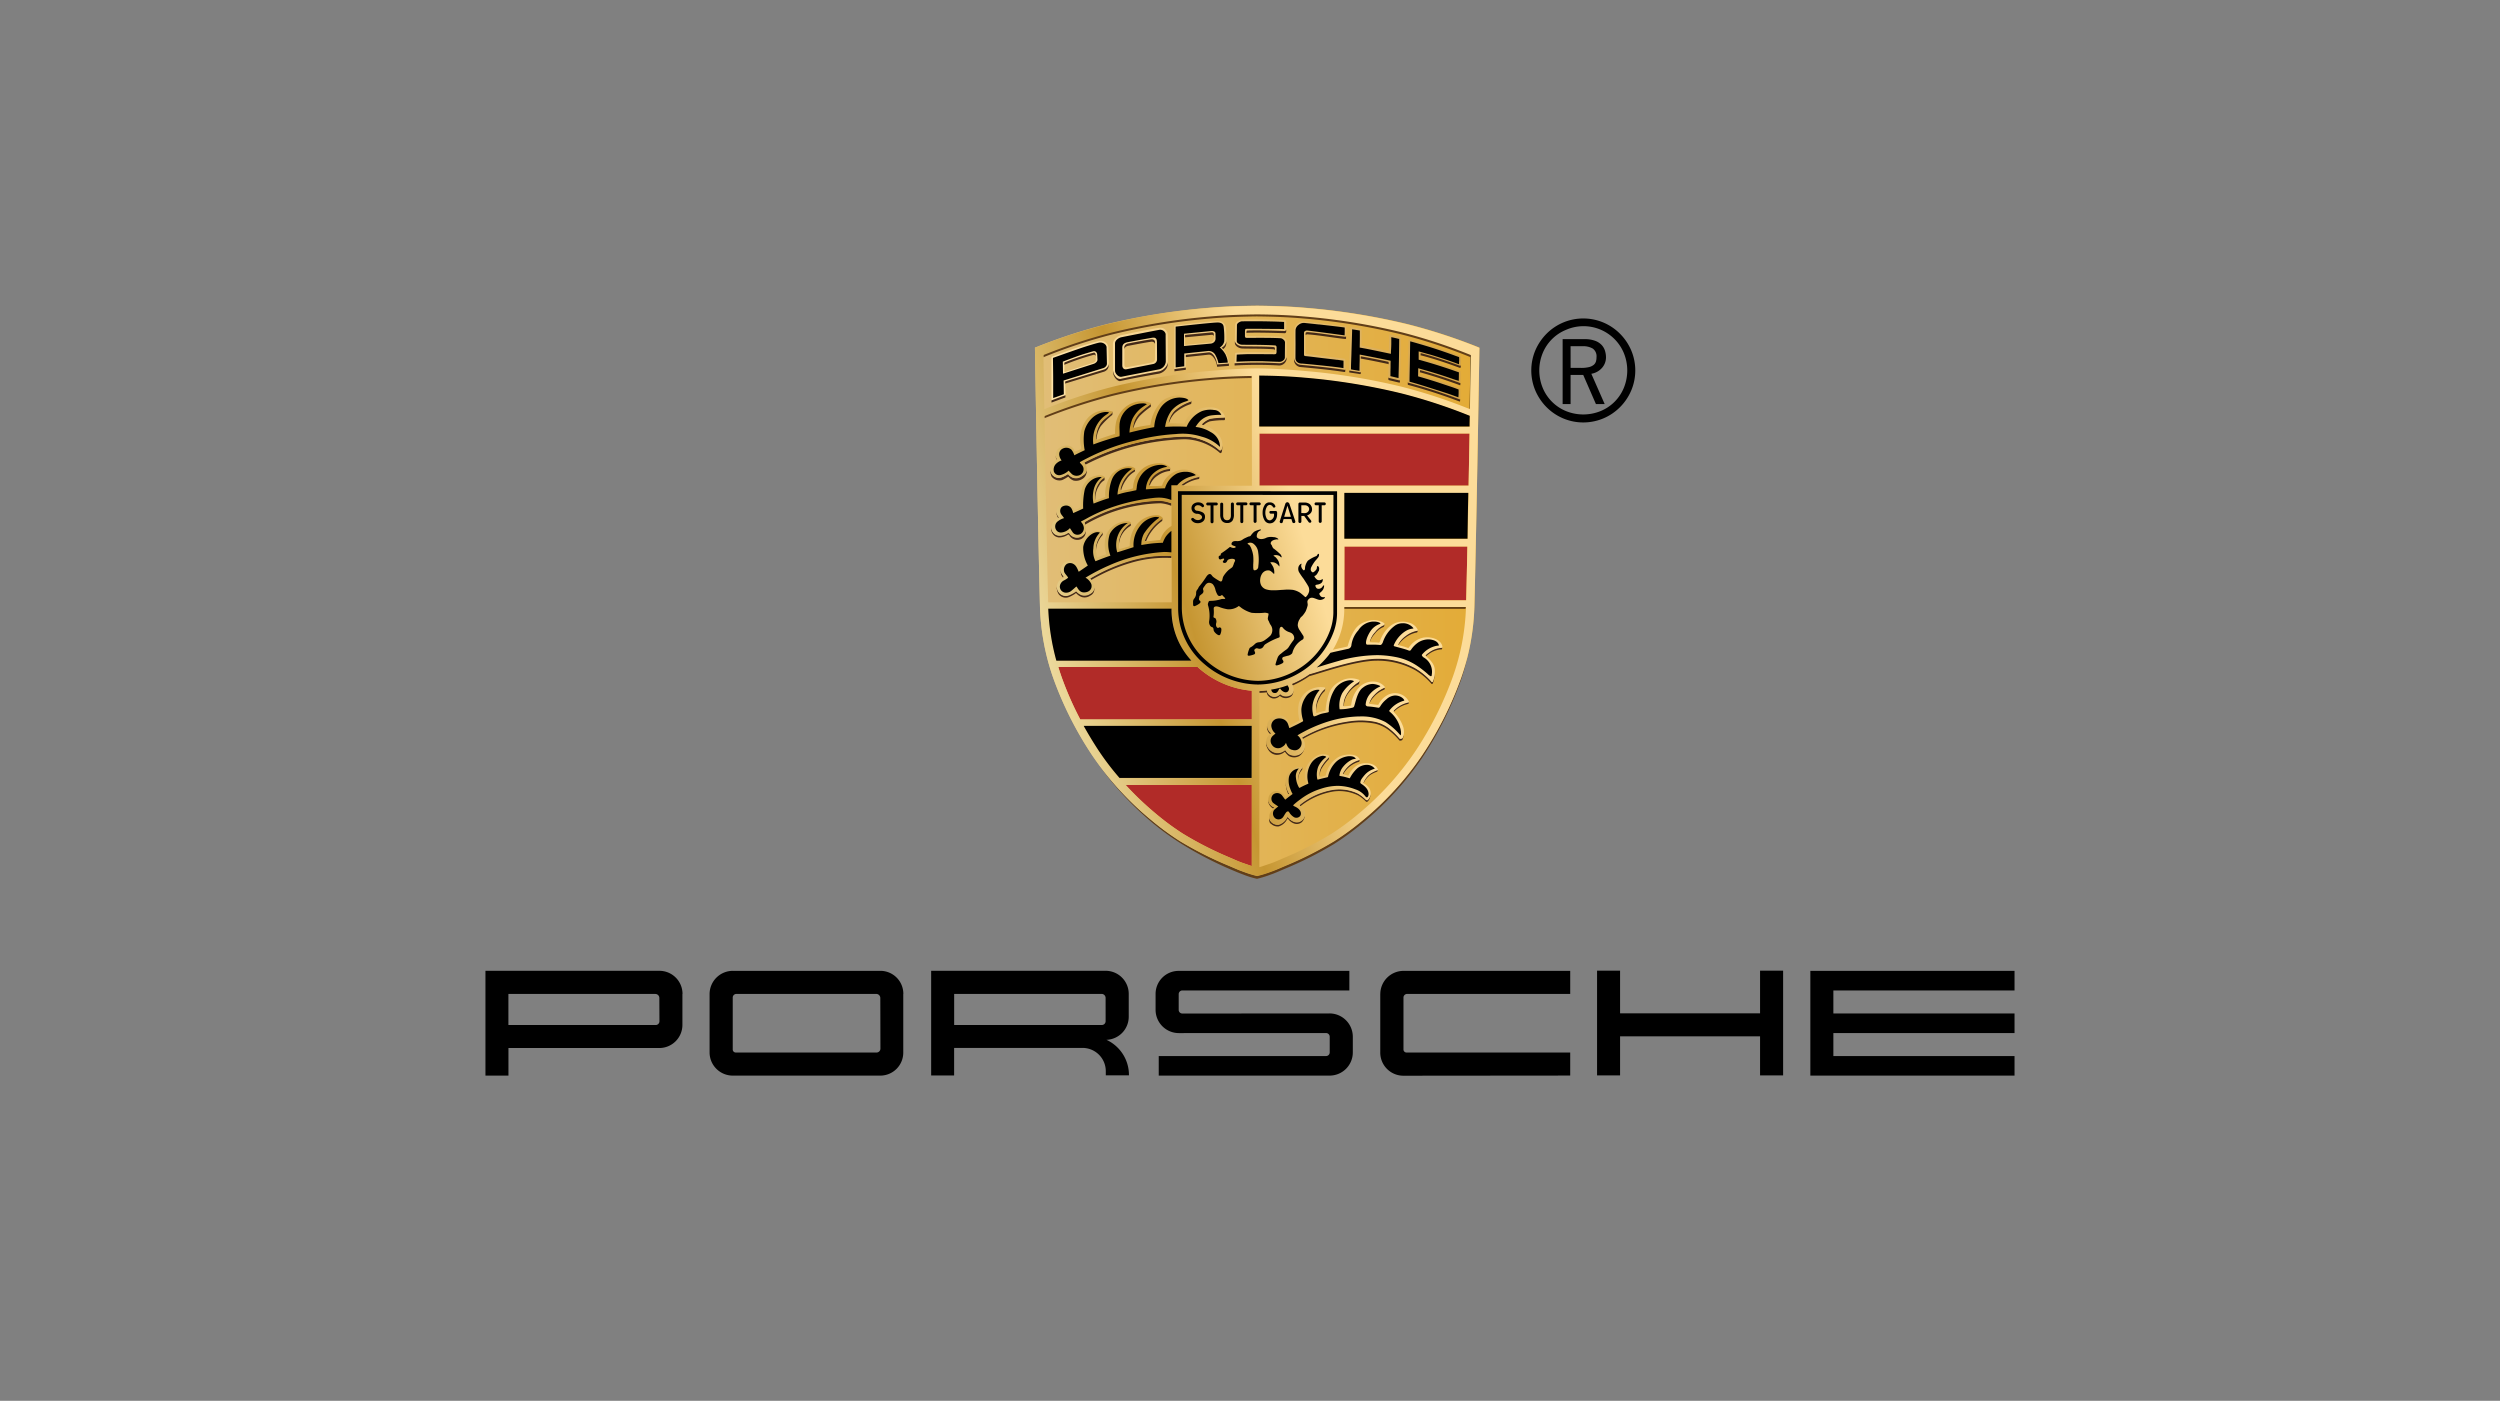 <?xml version="1.0" encoding="UTF-8"?>
<svg xmlns="http://www.w3.org/2000/svg" xmlns:xlink="http://www.w3.org/1999/xlink" width="257" height="144" viewBox="0 0 257 144">
  <rect x="0" y="0" width="257" height="144" fill="#808080" stroke="none"/>
  <defs>
    <linearGradient id="linear-gradient" y1="1.308" x2="1" y2="1.308" gradientUnits="objectBoundingBox">
      <stop offset="0" stop-color="#e1be78"></stop>
      <stop offset="1" stop-color="#e3ab36"></stop>
    </linearGradient>
    <linearGradient id="linear-gradient-2" x1="-0.075" y1="1.633" x2="0.977" y2="1.16" gradientUnits="objectBoundingBox">
      <stop offset="0" stop-color="#e1be78"></stop>
      <stop offset="0.34" stop-color="#fffad1"></stop>
      <stop offset="0.75" stop-color="#c69632"></stop>
      <stop offset="0.995" stop-color="#fcdc99"></stop>
    </linearGradient>
    <linearGradient id="linear-gradient-3" y1="11.889" x2="1" y2="11.889" gradientUnits="objectBoundingBox">
      <stop offset="0" stop-color="#ffe3a8"></stop>
      <stop offset="1" stop-color="#d2a249"></stop>
    </linearGradient>
    <clipPath id="clip-porsche">
      <rect width="257" height="144"></rect>
    </clipPath>
  </defs>
  <g id="porsche" clip-path="url(#clip-porsche)">
    <g id="Gruppe_10558" data-name="Gruppe 10558" transform="translate(23.904 5.418)">
      <path id="Pfad_1458" data-name="Pfad 1458" d="M128.035,30.256a57.548,57.548,0,0,0-7.267-2.366,68.012,68.012,0,0,0-10.374-1.666c-1.715-.153-3.262-.2-4.986-.224h-.147c-1.724.021-3.272.072-4.986.224A68.02,68.02,0,0,0,89.9,27.894a57.772,57.772,0,0,0-7.268,2.365c-.1.039-.146.055-.146.055S82.777,48,83,56.769a24.245,24.245,0,0,0,1.392,7.569,36.4,36.4,0,0,0,3.962,7.849,31.438,31.438,0,0,0,6.135,6.721A27.438,27.438,0,0,0,97.4,81.045a37.107,37.107,0,0,0,4.978,2.518c.569.242,1.064.47,1.516.622a11.122,11.122,0,0,0,1.438.446,11.137,11.137,0,0,0,1.439-.446c.451-.152.947-.381,1.516-.622a37.153,37.153,0,0,0,4.977-2.518,27.589,27.589,0,0,0,2.915-2.137,31.433,31.433,0,0,0,6.134-6.721,36.326,36.326,0,0,0,3.962-7.849,24.245,24.245,0,0,0,1.392-7.569c.223-8.765.512-26.446.512-26.446A1.484,1.484,0,0,0,128.035,30.256Z" fill="url(#linear-gradient)"></path>
      <path id="Pfad_1459" data-name="Pfad 1459" d="M104.783,75.271H91.811A31.522,31.522,0,0,0,94.9,78.217a26.463,26.463,0,0,0,2.8,2.068,35.558,35.558,0,0,0,4.786,2.442c.547.235,1.023.458,1.458.6.313.107.6.208.835.286V75.271Zm0-9.684a9.51,9.51,0,0,1-5.3-2.2c-.094-.079-.185-.16-.274-.242H84.886q.143.465.305.931a33.694,33.694,0,0,0,1.954,4.462h17.637ZM126.942,50.76H114.3v.979l-.007,4.554h12.529c.038-1.62.08-3.517.121-5.533Zm.22-11.618H105.557v5.363h21.508c.035-1.861.068-3.686.1-5.363Z" fill="#b12b28"></path>
      <g id="schatten">
        <path id="Pfad_1460" data-name="Pfad 1460" d="M126.937,62.133l.008-.033-.006.022Z" fill="#613e18" fill-rule="evenodd"></path>
        <path id="Pfad_1461" data-name="Pfad 1461" d="M122.3,72.174a31.488,31.488,0,0,1-6.134,6.722,27.7,27.7,0,0,1-2.915,2.137,37.345,37.345,0,0,1-4.978,2.518c-.569.242-1.068.47-1.516.622a11.282,11.282,0,0,1-1.438.446,11.346,11.346,0,0,1-1.439-.446c-.451-.152-.946-.381-1.516-.622a37.035,37.035,0,0,1-4.977-2.518A27.59,27.59,0,0,1,94.47,78.9a32.229,32.229,0,0,1-5.252-5.471l.062.089a31.864,31.864,0,0,0,5.326,5.681,27.992,27.992,0,0,0,2.962,2.137,37.464,37.464,0,0,0,4.794,2.518c.566.245,1.069.458,1.516.622a8.818,8.818,0,0,0,1.439.448,11.289,11.289,0,0,0,1.438-.448c.452-.153.947-.382,1.516-.622a37.225,37.225,0,0,0,4.978-2.518,27.7,27.7,0,0,0,2.915-2.137,31.485,31.485,0,0,0,6.134-6.721,36.625,36.625,0,0,0,3.953-7.891,21.188,21.188,0,0,0,.686-2.45c-.295,1.114-.677,2.192-.677,2.192A36.394,36.394,0,0,1,122.3,72.174Z" fill="#613e18" fill-rule="evenodd"></path>
        <path id="Pfad_1462" data-name="Pfad 1462" d="M127.189,30.942l-.039-.016a54.716,54.716,0,0,0-7-2.294,64.883,64.883,0,0,0-9.987-1.623c-1.651-.147-3.141-.2-4.8-.218h-.141c-1.66.021-3.15.071-4.8.218a65.034,65.034,0,0,0-9.989,1.625,54.348,54.348,0,0,0-6.944,2.289l-.137.057.005.336a.468.468,0,0,1,.1-.046l.033-.016a54.51,54.51,0,0,1,6.944-2.29,65.023,65.023,0,0,1,9.989-1.629c1.652-.147,3.142-.2,4.8-.224h.136c1.66.021,3.151.071,4.8.218a64.9,64.9,0,0,1,9.989,1.626,54.926,54.926,0,0,1,7,2.294l.039.017a1.471,1.471,0,0,1,.141.062V31A1.4,1.4,0,0,0,127.189,30.942Z" fill="#613e18" fill-rule="evenodd"></path>
        <path id="Pfad_1463" data-name="Pfad 1463" d="M100.45,33.651c1.485-.13,2.848-.183,4.316-.207v-.319c-1.467.024-2.829.077-4.316.206a65.048,65.048,0,0,0-9.972,1.618,55.2,55.2,0,0,0-6.99,2.3l-.034.016,0,.315a.052.052,0,0,1,.019-.011,56.883,56.883,0,0,1,6.984-2.289A64.286,64.286,0,0,1,100.45,33.651Z" fill="#613e18" fill-rule="evenodd"></path>
        <path id="Pfad_1464" data-name="Pfad 1464" d="M114.27,57.171h12.477a1.015,1.015,0,0,0,.038-.285l-12.514,0Z" fill="#634014" fill-rule="evenodd"></path>
        <path id="Pfad_1465" data-name="Pfad 1465" d="M120.911,66.706v.118c0,.084-.013.107-.076.127a2.943,2.943,0,0,0-1.373.724c-.024.022-.055.051-.077.076l-.027-.026c-.008-.007-.009-.035-.011-.049-.008-.076.043-.134.134-.216a2.945,2.945,0,0,1,1.366-.7C120.889,66.755,120.908,66.737,120.911,66.706Zm-2.5-1.45a2.864,2.864,0,0,0-1.09.763,1.841,1.841,0,0,0-.469.785c0,.011-.028.076.017.1a2.155,2.155,0,0,1,.437-.654,2.777,2.777,0,0,1,1.069-.763.1.1,0,0,0,.064-.085l.022-.2h0a.052.052,0,0,1-.05.052Zm-2.642-.6a3.64,3.64,0,0,0-1.341,1.42,2.24,2.24,0,0,0-.248.992c0,.04,0,.077.032.09a.059.059,0,0,0,.026.007,2.561,2.561,0,0,1,.219-.915,3.053,3.053,0,0,1,1.326-1.339.9.9,0,0,0,.065-.394.188.188,0,0,1-.079.138Zm-3.486.729a2.161,2.161,0,0,0-.534.642,2.734,2.734,0,0,0-.37,1.749,3.147,3.147,0,0,1,.407-1.51,1.962,1.962,0,0,1,.48-.627.651.651,0,0,0,.061-.331h0a.083.083,0,0,1-.044.076Zm-5.544,4.591a.036.036,0,0,0,.024-.046.038.038,0,0,0-.013-.018,1.1,1.1,0,0,1-.4-.731h0a.95.95,0,0,0,.305.848.783.783,0,0,1,.088-.053Zm11.584-11.169a2.221,2.221,0,0,0-.9.713,2.172,2.172,0,0,0-.52.928c-.008.034-.015.081.011.1h0a2.606,2.606,0,0,1,.509-.808,2.166,2.166,0,0,1,.889-.7c.084-.042.1-.136.1-.332h0a.123.123,0,0,1-.087.094Zm3.454.574a2.669,2.669,0,0,0-1.2.524,2.523,2.523,0,0,0-.745.849c-.006.012-.06.087.032.116a2.752,2.752,0,0,1,.687-.72,2.71,2.71,0,0,1,1.2-.547.113.113,0,0,0,.072-.094v-.186h0a.045.045,0,0,1-.042.058Zm2.585,1.7c0,.037-.014.062-.051.057a2.318,2.318,0,0,0-1.344.484,2.035,2.035,0,0,0-.285.24c-.069.049-.054.092-.047.1a.809.809,0,0,0,.076.067,2.265,2.265,0,0,1,.213-.167,2.429,2.429,0,0,1,1.379-.525c.036-.006.063-.138.059-.257Zm-15.31,4.4h0v.043a.6.6,0,0,1-.463.546.828.828,0,0,1-.9-.174.771.771,0,0,1-.743.268.835.835,0,0,1-.547-.391c-.039-.108-.062-.209-.077-.245H106.3c-.255.028-.509.045-.763.053v.229c.26-.007.519-.026.777-.055h0a1.24,1.24,0,0,0,.072.241.881.881,0,0,0,.513.377.8.8,0,0,0,.764-.258.908.908,0,0,0,.947.174.618.618,0,0,0,.427-.534,2.292,2.292,0,0,0,.014-.275Zm.653,6.608a1.1,1.1,0,0,1-1.094,0,1.378,1.378,0,0,1-.364-.366c-.019-.035-.053-.055-.062-.048a1.116,1.116,0,0,1-.86.282,1.184,1.184,0,0,1-.85-.483,1.247,1.247,0,0,1-.219-.705l-.013.026a1.367,1.367,0,0,0,.248.885,1.077,1.077,0,0,0,.784.5,1.2,1.2,0,0,0,.888-.311c.009-.007.043.013.062.049a1.86,1.86,0,0,0,.361.375,1.08,1.08,0,0,0,1.079.008,1.3,1.3,0,0,0,.556-1.021A1.007,1.007,0,0,1,109.707,72.089Zm7.969,1.636a3.433,3.433,0,0,0-.719.348,2.22,2.22,0,0,0-.735.961c0,.012.011.033.018.038l.031.02a2.221,2.221,0,0,1,.68-.839,3.407,3.407,0,0,1,.721-.35c.025-.012.046-.142.044-.217,0,.017-.014.029-.039.036Zm-1.819-1.068a.034.034,0,0,1-.025.031,2.549,2.549,0,0,0-1.7,1.38c-.005.011-.006.064.006.068l.054.017a2.729,2.729,0,0,1,1.62-1.263c.036-.008.044-.137.046-.238Zm-3.163-.255a4.211,4.211,0,0,0-.789,1,1.564,1.564,0,0,0-.166.959.054.054,0,0,0,.032.048h0a1.489,1.489,0,0,1,.176-.8,4.615,4.615,0,0,1,.74-.963.982.982,0,0,0,.038-.305.1.1,0,0,1-.03.053Zm-2.758,1.1a1.487,1.487,0,0,0-.376,1.337h0a1.451,1.451,0,0,1,.4-1.131,1.141,1.141,0,0,0,.015-.261A.1.1,0,0,1,109.936,73.5Zm-1.4,2.727.072-.055c.041-.017-.029-.057-.036-.068a2.272,2.272,0,0,1-.242-.638,2.8,2.8,0,0,1-.076-.577h0a4.028,4.028,0,0,0,.076.735,3.222,3.222,0,0,0,.205.6Zm1.374,2.659a.792.792,0,0,1-.79.159,1.3,1.3,0,0,1-.643-.489c-.022-.025-.07.008-.077.016a1.475,1.475,0,0,1-.87.763.9.9,0,0,1-.709-.215.784.784,0,0,1-.267-.6h0c0,.626.076.667.269.8a.966.966,0,0,0,.736.214,1.478,1.478,0,0,0,.871-.764c0-.008.052-.041.076-.016a1.3,1.3,0,0,0,.644.49.79.79,0,0,0,.789-.159,1.112,1.112,0,0,0,.306-.84.957.957,0,0,1-.334.636ZM106.967,77.7l.114-.1c.028-.019,0-.041-.013-.048a.914.914,0,0,1-.62-.784h0a1.04,1.04,0,0,0,.521.928ZM84.691,41.838h0a.076.076,0,0,0,.027-.1l0-.005a.977.977,0,0,1-.106-.4v.011a2.309,2.309,0,0,0,.083.5Zm.686,12.114.016-.014c.03-.028.055-.081.031-.114a2.138,2.138,0,0,1-.24-.371.715.715,0,0,1-.055-.281h0a1.952,1.952,0,0,0,.068.51,1.07,1.07,0,0,0,.18.27Zm3.205.987v.019a.723.723,0,0,1-.421.619,1.049,1.049,0,0,1-.865.149,1.254,1.254,0,0,1-.534-.354c-.058-.065-.123,0-.189.043a4,4,0,0,1-.564.3.86.86,0,0,1-1.083-.282,1,1,0,0,1-.2-.562h0a1.393,1.393,0,0,0,.19.772.9.9,0,0,0,1.1.305,3.9,3.9,0,0,0,.566-.3c.066-.045.111-.127.169-.062a1.379,1.379,0,0,0,.558.375,1,1,0,0,0,.865-.149.714.714,0,0,0,.4-.816Zm-.862-5.974a.856.856,0,0,1-.423.715.9.9,0,0,1-1.25-.277l-.018-.028c-.014-.037-.133-.061-.178-.022a1.53,1.53,0,0,1-.9.265.821.821,0,0,1-.724-.513.771.771,0,0,1-.071-.278.981.981,0,0,0,.061.439.86.86,0,0,0,.717.564,1.6,1.6,0,0,0,.928-.273.105.105,0,0,1,.146.025.95.95,0,0,0,1.283.39c.318-.211.446-.409.433-1.005Zm-2.85-1.138c.015-.01.03-.02.046-.029.032-.017.02-.065,0-.107a.791.791,0,0,1-.228-.54,1.191,1.191,0,0,0,.177.658Zm4.566,1.51a2.688,2.688,0,0,0-.654,1.2,2.853,2.853,0,0,0-.009.984,2.8,2.8,0,0,1,.038-.748,2.673,2.673,0,0,1,.63-1.189c.012-.015.013-.044.013-.1v-.2h0a.084.084,0,0,1-.016.048Zm2.871-.945a2.454,2.454,0,0,0-1.185,2.518h0a2.417,2.417,0,0,1,1.193-2.265c.037-.028.028-.2.028-.316h0a.08.08,0,0,1-.033.064Zm1.45,1.744c-.01.026.059.077.087.073l.076-.007a4.683,4.683,0,0,1,1.638-2.06c.028-.02.026-.125.028-.17V47.82a.093.093,0,0,1-.04.076,4.643,4.643,0,0,0-1.786,2.241Zm-4.129-6.492a1.609,1.609,0,0,0-.6.59,2.272,2.272,0,0,0-.358,1.652.246.246,0,0,0,.024.092h0a2.406,2.406,0,0,1,.39-1.458,1.406,1.406,0,0,1,.539-.569.031.031,0,0,0,.018-.028v-.305a.028.028,0,0,1-.012.027Zm3.052-.807a2.525,2.525,0,0,0-.846.722,3.163,3.163,0,0,0-.576,1.274.177.177,0,0,0,.09.153,3.426,3.426,0,0,1,.562-1.145,2.392,2.392,0,0,1,.786-.748c.069-.033.081-.1.081-.178v-.174h0c0,.042-.045.073-.092.1Zm3.631-.083a2.726,2.726,0,0,0-1.28.432,1.8,1.8,0,0,0-.84,1.179.141.141,0,0,0,.1.141,2.018,2.018,0,0,1,.815-1.033A2.6,2.6,0,0,1,96.328,43c.064-.006.056-.089.056-.152v-.189h0a.092.092,0,0,1-.067.093Zm1.459,1.719.117-.076a3.865,3.865,0,0,1,1.424-.567c.052-.005.076-.032.076-.145V43.55c0,.02-.019.029-.046.031a4.175,4.175,0,0,0-1.746.763c-.072.07-.141.117-.035.127Zm-7.356-7.485a5.838,5.838,0,0,0-1.25,1.145,2.828,2.828,0,0,0-.409,1.6c0,.018.029.027.056.028a2.939,2.939,0,0,1,.428-1.348,7.269,7.269,0,0,1,1.2-1.179,1.224,1.224,0,0,0,.022-.352h0A.151.151,0,0,1,90.414,36.988Zm3.99-.916a.052.052,0,0,1-.014.036,8.477,8.477,0,0,0-1.2.947,2.478,2.478,0,0,0-.649,1.461c0,.016.031.045.047.042l.041-.009a2.97,2.97,0,0,1,.617-1.192,7.85,7.85,0,0,1,1.136-.947c.032-.028.026-.117.026-.152v-.186Zm4.087-.229a4.438,4.438,0,0,0-1.66.925,2.483,2.483,0,0,0-.64,1.28c0,.024.043.031.07.034a2.579,2.579,0,0,1,.586-1.019,4.826,4.826,0,0,1,1.66-.944c.045-.017.061-.076.064-.126v-.25h0a.129.129,0,0,1-.08.1Zm3.454,1.636a8.651,8.651,0,0,0-1.472.138,2.063,2.063,0,0,0-.817.534.066.066,0,0,0,.019.091l0,0,.145.042a1.928,1.928,0,0,1,.644-.385,8.7,8.7,0,0,1,1.477-.123c.034,0,.081-.041.081-.076v-.265c0,.023-.051.033-.081.036ZM87.8,42.927c-.11.362-.218.4-.5.6a1.112,1.112,0,0,1-.894.152,1.081,1.081,0,0,1-.492-.342.066.066,0,0,0-.07-.011,2.77,2.77,0,0,1-.6.305.867.867,0,0,1-1.047-.341.732.732,0,0,1-.045-.082l-.011-.028c-.009-.026-.017-.051-.025-.076l-.007-.028a.853.853,0,0,1-.016-.088v-.02a.831.831,0,0,1-.009-.111c0,.022,0,.045,0,.067a1.39,1.39,0,0,0,.115.649,1.015,1.015,0,0,0,1.1.356,4.215,4.215,0,0,0,.582-.328.063.063,0,0,1,.069.01,1.219,1.219,0,0,0,.512.373,1.2,1.2,0,0,0,.9-.167.88.88,0,0,0,.373-.426.967.967,0,0,0,.076-.52.353.353,0,0,1-.01.055Zm13.875-2.187a.242.242,0,0,1-.153.121.129.129,0,0,1-.136-.055,5.744,5.744,0,0,0-3.531-1.352A23.69,23.69,0,0,0,87.6,42.081c-.033.016-.058.087-.03.112a.536.536,0,0,1,.114.157A23.665,23.665,0,0,1,97.91,39.735a5.744,5.744,0,0,1,3.531,1.352.174.174,0,0,0,.152.076c.058-.014.1-.114.112-.167a2.8,2.8,0,0,0,.038-.627,1.208,1.208,0,0,1-.072.366Zm-5.216,5.546a4.352,4.352,0,0,0-1.115-.25,16.161,16.161,0,0,0-7.677,2.151c-.037.02-.1.094-.086.132.029.07.054.141.076.213a.289.289,0,0,1,.065-.061A16.166,16.166,0,0,1,95.4,46.319a3.9,3.9,0,0,1,1.059.243.184.184,0,0,1,.055.021v-.276a.185.185,0,0,0-.055-.026Zm.064,5.376h0v.052H96.4a12.3,12.3,0,0,0-4.127.487,18.112,18.112,0,0,0-4.055,1.786c-.086.051-.082.047,0,.131a.589.589,0,0,1,.065.084,18.267,18.267,0,0,1,4.019-1.746,12.242,12.242,0,0,1,4.128-.512h.085Zm14.175,12.2a9.58,9.58,0,0,1-1.812,1h0l.088.162.011.025a9.874,9.874,0,0,0,1.712-.958h0l.055-.015c.908-.229,4.571-1.543,6.816-1.573a8.018,8.018,0,0,1,3.972.956,6.785,6.785,0,0,1,1.668,1.368c.016.017.031.064.091.076a.087.087,0,0,0,.082-.053,2.96,2.96,0,0,0,.2-1.185,2.775,2.775,0,0,1-.2.956.088.088,0,0,1-.082.052c-.06-.009-.072-.076-.089-.093a6.772,6.772,0,0,0-1.67-1.348,8.032,8.032,0,0,0-3.969-.987c-2.246.031-5.876,1.355-6.786,1.584l-.085.029Zm9.568,6.573a.4.4,0,0,1-.286.06,6.884,6.884,0,0,0-.979-.982,3.737,3.737,0,0,0-1.546-.763,7.6,7.6,0,0,0-2.627-.071,13.147,13.147,0,0,0-4.79,1.645c-.076.054-.114.076-.082.113s.055.067.077.1a13.241,13.241,0,0,1,4.776-1.618,7.656,7.656,0,0,1,2.628.053,3.671,3.671,0,0,1,1.535.763,6.969,6.969,0,0,1,.992.981.4.4,0,0,0,.287-.06,1.533,1.533,0,0,0,.143-.628h0a.909.909,0,0,1-.128.4Zm-3.607,6.381c-.033.03-.123,0-.152-.019a3.8,3.8,0,0,0-.826-.652,4.389,4.389,0,0,0-2.5-.4,7.226,7.226,0,0,0-3.422,1.5c-.063.048-.092.122-.06.146l.084.067a7.36,7.36,0,0,1,3.427-1.515,4.4,4.4,0,0,1,2.5.406,3.794,3.794,0,0,1,.825.652.171.171,0,0,0,.152-.02.911.911,0,0,0,.277-.763.879.879,0,0,1-.305.595Z" fill="#432918" fill-rule="evenodd"></path>
        <path id="Pfad_1466" data-name="Pfad 1466" d="M127.236,36.629c.056-3.318.092-5.616.092-5.616s-.036,0-.036.021.01.207-.036.256c0,0-.032,2.137-.082,5.284Z" fill="#36250d" fill-rule="evenodd"></path>
      </g>
      <path id="Pfad_1467" data-name="Pfad 1467" d="M113.126,61.378l.2-.048,1.239-.274c.047,0,.084-.065.089-.087a5.328,5.328,0,0,1,.745-1.7,2.083,2.083,0,0,1,1.137-.792,2.055,2.055,0,0,1,1.84.153.135.135,0,0,1,.027.188.143.143,0,0,1-.05.041,2.146,2.146,0,0,0-.888.7,2.2,2.2,0,0,0-.542.93c-.008.039-.017.093.021.11.052.036.656.006.9.054.045.01.055-.029.088-.08a3.421,3.421,0,0,1,1.086-1.643,2.062,2.062,0,0,1,1.908-.34,1.34,1.34,0,0,1,.915.738c.014.024.014.095-.039.095a2.752,2.752,0,0,0-1.206.548,2.463,2.463,0,0,0-.742.824c0,.014-.065.1.045.121a6.907,6.907,0,0,1,.9.262c.034.036.118-.006.135-.032a2.348,2.348,0,0,1,1.5-1.018c.915-.142,1.787.255,1.929.864.02.087.044.195-.03.186a2.406,2.406,0,0,0-1.374.516,1.666,1.666,0,0,0-.258.208c-.07.049-.054.091-.047.1.2.206.887.7.936,1.393a2.8,2.8,0,0,1-.194,1.261.089.089,0,0,1-.083.053.13.13,0,0,1-.09-.077,6.818,6.818,0,0,0-1.668-1.367,8.007,8.007,0,0,0-3.972-.956c-2.245.03-5.909,1.343-6.817,1.572l-.055.016S111.219,63.356,113.126,61.378Zm5.812,4.557a2.239,2.239,0,0,0-1.107,1.016c-.015.028-.056.122-.091.092-.22-.019-.592-.076-.809-.1-.1-.007-.061-.1-.058-.111a1.826,1.826,0,0,1,.472-.773,2.87,2.87,0,0,1,1.087-.776.052.052,0,0,0,.045-.057.049.049,0,0,0-.007-.019,1.527,1.527,0,0,0-1.135-.559,1.977,1.977,0,0,0-1.507.58A3.073,3.073,0,0,0,115,67.044c-.022.055-.048.082-.089.083a4.871,4.871,0,0,1-.682.063c-.035-.01-.033-.05-.032-.089a2.24,2.24,0,0,1,.248-.992,3.633,3.633,0,0,1,1.341-1.42c.089-.061.094-.187.065-.2a2.228,2.228,0,0,0-2.107.205,2.282,2.282,0,0,0-.957,1,6.471,6.471,0,0,0-.42,1.892.15.15,0,0,1-.094.087,7.062,7.062,0,0,0-.818.211.064.064,0,0,1-.055-.05,2.7,2.7,0,0,1,.364-1.774,2.161,2.161,0,0,1,.534-.642.092.092,0,0,0,.028-.127.094.094,0,0,0-.071-.042,2.4,2.4,0,0,0-1.582.279,2.17,2.17,0,0,0-1.1,1.631,3.894,3.894,0,0,0,.1,1.45c0,.015.015.066-.038.076-.187.09-.687.354-.867.44-.012,0-.045.013-.054-.015a1.419,1.419,0,0,0-.654-.875,1.286,1.286,0,0,0-1.089.053,1.349,1.349,0,0,0-.528.549.916.916,0,0,0,.311,1.112c.015.014.041.045,0,.061-.219.117-.224.145-.389.394a1.045,1.045,0,0,0,.126,1.1,1.183,1.183,0,0,0,.828.5,1.17,1.17,0,0,0,.881-.293c.009-.007.043.013.063.048a1.323,1.323,0,0,0,.348.371,1.131,1.131,0,0,0,1.11,0,1.01,1.01,0,0,0,.512-1.014.922.922,0,0,0-.268-.642c-.032-.037,0-.058.082-.112a13.17,13.17,0,0,1,4.789-1.628,7.625,7.625,0,0,1,2.627.054,3.671,3.671,0,0,1,1.535.763,6.969,6.969,0,0,1,.992.981.4.4,0,0,0,.286-.06,1.611,1.611,0,0,0,.035-1.263,3.912,3.912,0,0,0-.937-1.44c-.007-.006-.009-.034-.01-.048-.008-.077.037-.11.127-.193a2.959,2.959,0,0,1,1.373-.728c.067,0,.093-.052.05-.129a1.6,1.6,0,0,0-1.976-.728Zm9.243-35.595s-.289,17.68-.512,26.446a24.244,24.244,0,0,1-1.392,7.568,36.327,36.327,0,0,1-3.962,7.849,31.433,31.433,0,0,1-6.134,6.721,27.349,27.349,0,0,1-2.915,2.137,37.272,37.272,0,0,1-4.977,2.518c-.569.243-1.068.469-1.516.622a11.292,11.292,0,0,1-1.439.445A11.277,11.277,0,0,1,103.9,84.2c-.452-.153-.947-.382-1.516-.622A37.226,37.226,0,0,1,97.4,81.061a27.3,27.3,0,0,1-2.914-2.137A31.438,31.438,0,0,1,88.353,72.2a36.417,36.417,0,0,1-3.962-7.849A24.244,24.244,0,0,1,83,56.786c-.222-8.766-.512-26.455-.512-26.455s.047-.017.146-.056a57.425,57.425,0,0,1,7.268-2.36,68.062,68.062,0,0,1,10.377-1.672c1.715-.152,3.262-.2,4.987-.223h.146c1.725.021,3.272.072,4.987.223a68.075,68.075,0,0,1,10.378,1.672,57.358,57.358,0,0,1,7.267,2.36A1.444,1.444,0,0,1,128.181,30.34ZM84.709,62.531H98.6a7.675,7.675,0,0,1-2.046-5.124v-.219H83.876A23.792,23.792,0,0,0,84.709,62.531Zm20.077,12.743H91.814a31.3,31.3,0,0,0,3.092,2.946,26.6,26.6,0,0,0,2.8,2.069,35.787,35.787,0,0,0,4.786,2.441c.548.235,1.024.458,1.459.6.312.107.6.208.834.286V75.273Zm0-6.039H87.519q.687,1.239,1.487,2.465A27.287,27.287,0,0,0,91.2,74.587h13.586Zm0-3.644a9.522,9.522,0,0,1-5.3-2.2c-.094-.076-.184-.16-.274-.242H84.889c.1.311.2.62.305.931a33.692,33.692,0,0,0,1.954,4.462h17.638Zm0-32.361c-1.471.024-2.828.076-4.317.21a64.843,64.843,0,0,0-9.975,1.618A54.933,54.933,0,0,0,83.5,37.347l-.034.016c.1,5.681.251,13.932.382,19.14H96.547l-.008-4.759h-.113a12.284,12.284,0,0,0-4.127.507,18.143,18.143,0,0,0-4.056,1.767c-.086.051-.081.047,0,.13a2.172,2.172,0,0,1,.35.658.748.748,0,0,1-.411.827,1.045,1.045,0,0,1-.865.152,1.335,1.335,0,0,1-.549-.373c-.058-.064-.1.017-.17.063a3.936,3.936,0,0,1-.564.3.888.888,0,0,1-1.1-.3.966.966,0,0,1,.025-1.153c.118-.122.315-.213.454-.34.031-.027.056-.081.032-.114a2.2,2.2,0,0,1-.241-.371.992.992,0,0,1,.29-1.053,1.01,1.01,0,0,1,1.044-.086c.213.093.382.4.515.585.029.042.067.068.109.04l.333-.2c.044-.03.02-.124,0-.173a2.689,2.689,0,0,1-.124-2.455,1.809,1.809,0,0,1,1.166-.927,1.31,1.31,0,0,1,.922.059c.028.013.019.067,0,.091a2.7,2.7,0,0,0-.654,1.2,2.557,2.557,0,0,0,.051,1.192c.03.067.064.093.116.076.142-.044.6-.22.789-.265.059-.015.023-.11.013-.167a3.178,3.178,0,0,1,.076-1.936,2.352,2.352,0,0,1,2.227-1.3c.158,0,.375.153.251.248a2.454,2.454,0,0,0-1.185,2.518.083.083,0,0,0,.09.068c.315-.091.65-.177.953-.272.053-.017.042-.1.046-.159a3.464,3.464,0,0,1,.763-2.137,2.658,2.658,0,0,1,2.186-.885.935.935,0,0,1,.409.229.141.141,0,0,1-.023.163,4.56,4.56,0,0,0-1.771,2.221c-.009.025.041.076.068.072.471-.036.973-.106,1.443-.153.07-.006.077-.017.087-.059A2.459,2.459,0,0,1,96.448,48.7a.426.426,0,0,0,.081-.058v-2.3a.252.252,0,0,0-.054-.021,4.369,4.369,0,0,0-1.116-.25,16.14,16.14,0,0,0-7.677,2.152c-.038.02-.1.093-.086.132.294.7.116,1.1-.277,1.366a.942.942,0,0,1-1.3-.3h0a.105.105,0,0,0-.145-.025,1.539,1.539,0,0,1-.9.266.822.822,0,0,1-.724-.514,1.028,1.028,0,0,1,.654-1.3l.018-.006c.054-.016.044-.059.006-.1a.872.872,0,0,1,.1-1.229.753.753,0,0,1,.092-.068.951.951,0,0,1,1.3.338.912.912,0,0,1,.089.2c.015.051.018.032.07.017a1.352,1.352,0,0,0,.45-.171c.061-.028.133-.244.135-.3.037-1.176-.019-1.916.763-2.679.34-.332,1.45-.594,1.729-.229.019.025.026.053,0,.068a1.609,1.609,0,0,0-.6.59,2.277,2.277,0,0,0-.358,1.652c.007.032.01.106.04.1.334-.111.665-.229.976-.363.035-.014,0-.076,0-.114a3.345,3.345,0,0,1,.671-2.223c.51-.561,1.777-1.129,2.394-.591.058.049,0,.123-.065.157a2.461,2.461,0,0,0-.834.71,3.206,3.206,0,0,0-.6,1.275c-.01.05.061.16.11.153.274-.057.788-.121,1.061-.213.144-.05.1-.082.129-.229A2.572,2.572,0,0,1,94.9,42.23a1.855,1.855,0,0,1,1.232.186,1.37,1.37,0,0,1,.258.229.1.1,0,0,1-.018.136.084.084,0,0,1-.034.017,2.7,2.7,0,0,0-1.266.437,1.8,1.8,0,0,0-.839,1.181c-.005.058.027.135.086.135.354,0,.8,0,1.151-.031a.1.1,0,0,0,.1-.076,2.4,2.4,0,0,1,1.526-1.472,2.189,2.189,0,0,1,2.271.517c.077.1.059.128.006.132a4.2,4.2,0,0,0-1.747.763c-.072.071-.14.117-.035.128h7.2Zm5.927,30.66h.006a9.55,9.55,0,0,1-1.832,1.008l.013-.005.088.163a1.056,1.056,0,0,1,.081.506.574.574,0,0,1-.43.554.909.909,0,0,1-.947-.164.771.771,0,0,1-.747.263.813.813,0,0,1-.534-.4c-.039-.107-.062-.209-.076-.245-.259.029-.511.05-.772.057l-.007,17.82v.28h0c.283-.076.686-.223,1.156-.381.435-.148.911-.368,1.458-.6a35.676,35.676,0,0,0,4.786-2.442,26.463,26.463,0,0,0,2.8-2.068,30.446,30.446,0,0,0,5.9-6.521,35.373,35.373,0,0,0,3.81-7.614A23.679,23.679,0,0,0,126.8,56.98H114.286v.426a8.032,8.032,0,0,1-3.579,6.481Zm16.233-13.124H114.3v.979l-.009,4.548h12.529c.041-1.619.083-3.516.124-5.531Zm.108-5.481H114.311v4.706h12.658c.024-1.54.055-3.132.085-4.71Zm.112-6.138H105.561V44.51h21.508c.036-1.865.068-3.69.1-5.366Zm.032-1.784-.035-.015a54.919,54.919,0,0,0-6.988-2.289,64.843,64.843,0,0,0-9.975-1.618c-1.6-.142-3.043-.193-4.639-.215v5.233h21.621q.006-.565.016-1.1Zm.106-6.272a1.471,1.471,0,0,0-.141-.062,54.919,54.919,0,0,0-6.988-2.289,64.968,64.968,0,0,0-9.975-1.62c-1.649-.147-3.137-.2-4.795-.217h-.141c-1.659.02-3.146.07-4.795.217a64.968,64.968,0,0,0-9.975,1.62A54.985,54.985,0,0,0,83.5,31.029l-.14.054s.037,2.27.093,5.571a.3.3,0,0,1,.047-.025,55.143,55.143,0,0,1,6.989-2.289,64.979,64.979,0,0,1,9.975-1.625c1.649-.147,3.143-.24,4.8-.261h.141c1.659.021,3.14.114,4.789.261a65.086,65.086,0,0,1,9.975,1.618,55.135,55.135,0,0,1,6.988,2.29.209.209,0,0,1,.047.024c.057-3.293.094-5.56.094-5.56ZM115.583,73.275a2.649,2.649,0,0,0-.845.969c-.013.022-.029.095-.063.076l-.518-.157c-.012,0-.012-.058-.006-.069a2.724,2.724,0,0,1,1.7-1.379c.037-.015.025-.049.017-.068-.267-.657-1.615-.6-2.272-.181a2.855,2.855,0,0,0-1.2,1.743c-.008.049.015.088-.018.1a2.93,2.93,0,0,1-.56.135.058.058,0,0,1-.056-.054,1.566,1.566,0,0,1,.166-.96,4.913,4.913,0,0,1,.789-1,.106.106,0,0,0,0-.149l0,0a1.214,1.214,0,0,0-1.245,0,2.4,2.4,0,0,0-1.16,1.367,2.663,2.663,0,0,0,.031,1.4c.006.018.027.058,0,.072-.191.076-.335.161-.522.235-.009,0-.057.014-.066-.011a1.542,1.542,0,0,1,.213-1.8c.043-.036.066-.083-.019-.113a1.434,1.434,0,0,0-1.3.47,1.648,1.648,0,0,0-.287,1.61,2.253,2.253,0,0,0,.242.638c.007.01.076.05.036.068-.136.105-.238.179-.369.281-.008.006-.033.019-.045,0a1.188,1.188,0,0,0-.708-.582.833.833,0,0,0-.777.214.884.884,0,0,0,.361,1.472c.015.007.041.029.012.048a1.441,1.441,0,0,0-.465.519.924.924,0,0,0,.209.992.907.907,0,0,0,.709.216,1.479,1.479,0,0,0,.87-.764c0-.008.052-.041.076-.016a1.3,1.3,0,0,0,.643.49.794.794,0,0,0,.79-.159.855.855,0,0,0,.272-.977,1.5,1.5,0,0,0-.493-.529c-.032-.024-.006-.084.058-.132a7.25,7.25,0,0,1,3.424-1.517,4.4,4.4,0,0,1,2.5.4,3.753,3.753,0,0,1,.826.652c.032.019.122.049.153.019a.971.971,0,0,0,.087-1.338,1.6,1.6,0,0,0-.5-.4c-.007,0-.013-.026-.018-.038a2.218,2.218,0,0,1,.734-.961,3.359,3.359,0,0,1,.721-.35c.053-.015.046-.046.018-.113C117.407,72.928,116.167,72.9,115.583,73.275Zm-14.828-36.8a1.48,1.48,0,0,1,1.29.975c.011.033-.042.067-.076.07a8.892,8.892,0,0,0-1.476.123,2.353,2.353,0,0,0-.817.534.064.064,0,0,0,.018.09l0,0a2.958,2.958,0,0,1,1.5.839,1.613,1.613,0,0,1,.5,1.655.244.244,0,0,1-.131.14.178.178,0,0,1-.153-.077,5.059,5.059,0,0,0-1.767-1.018,4.994,4.994,0,0,0-1.764-.334A23.666,23.666,0,0,0,87.628,42.1c-.032.016-.058.087-.03.111a.952.952,0,0,1,.22.735c-.109.362-.217.4-.5.595a.958.958,0,0,1-1.348-.143c-.013-.016-.026-.033-.038-.05a.066.066,0,0,0-.07-.011,2.979,2.979,0,0,1-.6.316.86.86,0,0,1-1.047-.336,1.08,1.08,0,0,1,.486-1.448l.015-.007a.077.077,0,0,0,.028-.1l0-.005a.881.881,0,0,1,.339-1.192c.382-.221,1.231-.363,1.459.363a.063.063,0,0,0,.073.049l.008,0a4.418,4.418,0,0,0,.563-.217c.042-.02.067-.114.048-.2a3.406,3.406,0,0,1,.484-2.747,2.379,2.379,0,0,1,2.747-.916c.041.016,0,.1-.027.127-.395.4-.941.667-1.233,1.144a2.857,2.857,0,0,0-.427,1.6c0,.028.068.032.1.023.5-.17,1.134-.388,1.733-.577.04-.012.116-.014.113-.055a5.018,5.018,0,0,1,.07-1,2.756,2.756,0,0,1,1.647-2.119,2.521,2.521,0,0,1,1.946-.029.09.09,0,0,1,.031.125,8.594,8.594,0,0,0-1.2.966,2.4,2.4,0,0,0-.63,1.442c0,.017.012.045.028.042a14.722,14.722,0,0,1,1.652-.305.108.108,0,0,0,.1-.089,4.263,4.263,0,0,1,1.2-2.4,3.013,3.013,0,0,1,2.539-.467,1.326,1.326,0,0,1,.49.414c.03.038-.025.109-.069.126a4.87,4.87,0,0,0-1.661.943,2.314,2.314,0,0,0-.622,1.262c0,.034.051.036.084.035.478-.007.972,0,1.45.016a.087.087,0,0,0,.08-.048,2.733,2.733,0,0,1,1.221-1.349A3.233,3.233,0,0,1,100.755,36.476Z" fill="url(#linear-gradient-2)"></path>
      <path id="Pfad_1468" data-name="Pfad 1468" d="M120.92,29.461a52.125,52.125,0,0,1,5.3,1.725c.046.017.05.067.053.116.021.381.008.408.006.791,0,.086-.054.1-.147.066-1.054-.388-2.566-.916-3.944-1.269-.02,0-.053.006-.053.026v.469c0,.021.024.039.044.045,1.408.388,2.736.817,4,1.277a.069.069,0,0,1,.047.063c.022.381.014.763,0,1.141,0,.021,0,.052-.023.044-1.237-.458-2.655-.925-4.081-1.323-.019-.005-.053,0-.054.017l-.017.442a.068.068,0,0,0,.044.063,40.669,40.669,0,0,1,4.056,1.322.1.1,0,0,1,.061.081c.016.336,0,.678-.006,1.015,0,.023,0,.081-.076.054a54.447,54.447,0,0,0-5.272-1.709c-.03-.008-.044-.05-.044-.077.014-1.481.052-2.851.087-4.331,0-.016,0-.048.018-.044Zm-6.118,3.2c.381.066.795.118,1.1.181.035.007.086-.018.086-.054,0-.5,0-1.091-.009-1.55,0-.034.015-.036.048-.031.909.162,1.791.341,2.693.535.019,0,.126.019.126.076-.006.528-.018.977-.032,1.5a.1.1,0,0,0,.066.1c.353.081.692.167,1.028.244.089.02.1.006.106-.028.053-1.1.071-2.867.088-4.356,0-.02-.008-.049-.028-.053-.37-.086-.722-.176-1.1-.258-.035-.008-.054.05-.056.085-.037.544-.021,1.049-.065,1.593,0,.02,0,.03-.021.026-.9-.187-1.868-.39-2.766-.556-.025,0-.013-.048-.013-.076.006-.534,0-1.061.008-1.595A.081.081,0,0,0,116,28.38c-.355-.062-.658-.111-1.019-.167h0a.064.064,0,0,0-.053.061c-.014.669-.108,3.56-.128,4.328Zm-4.655-5.031a.986.986,0,0,0-1.007.809l-.024,2.919a.758.758,0,0,0,.583.706c1.49.141,2.956.273,4.62.526.025,0,.076-.018.076-.043V31.537a.121.121,0,0,0-.068-.072c-1.108-.14-2.571-.336-3.879-.473a.184.184,0,0,1-.141-.17V28.838c0-.084.119-.128.2-.121,1.292.1,2.581.341,3.87.479.034,0,.087-.017.088-.051l.027-.932a.09.09,0,0,0-.071-.08c-1.434-.209-2.531-.326-4.279-.5Zm-1.98-.138h0c-1.424-.06-2.97-.1-4.4-.046-.3.012-.7.265-.709.563l-.019,1.579c-.005.325.422.578.746.585,1.129.025,2.127.005,3.218.076.081.006.153.053.153.134l-.008.32a.1.1,0,0,1-.1.111h-.013c-1.273,0-2.605-.06-3.892.042-.067.006-.064-.012-.069.055l-.056.937-.006.076a39.624,39.624,0,0,1,4.6,0,.781.781,0,0,0,.745-.643l.014-1.529c0-.315-.387-.548-.639-.564-1.079-.067-2.306-.031-3.4-.06a.114.114,0,0,1-.106-.12l.021-.355c0-.068.046-.09.115-.093,1.085-.039,2.705.013,3.815.048a.175.175,0,0,0,.147-.17v-.776c0-.041-.076-.164-.152-.165m-6.493,2.823a.769.769,0,0,0,.48-.757,10.584,10.584,0,0,0-.051-1.379.781.781,0,0,0-.731-.6c-1.033.018-3.275.305-4.547.464L96.82,32.47v.057l1.149-.152A.036.036,0,0,0,98,32.338V31.059l2.315-.249c.2-.037.439.112.624.412a2.14,2.14,0,0,1,.279.828l1.139-.084c.025,0,.077,0,.071-.023a2.41,2.41,0,0,0-.753-1.62Zm-.8-.943a.419.419,0,0,1-.34.4l-2.594.254-.023-.017v-1l.022-.011,2.715-.263a.186.186,0,0,1,.213.154l0,.013ZM96.83,28.036v.015h0Zm-.687.916a.685.685,0,0,0-.267-.484.743.743,0,0,0-.558-.195c-1.326.207-2.66.49-4,.779a1.223,1.223,0,0,0-.562.35.78.78,0,0,0-.252.5l.011,2.729a1.066,1.066,0,0,0,.259.649.586.586,0,0,0,.5.268c1.333-.294,2.676-.557,3.99-.786a1.214,1.214,0,0,0,.655-.407.884.884,0,0,0,.24-.564ZM94.821,31.5a.307.307,0,0,1-.12.255.714.714,0,0,1-.291.115c-.7.141-1.72.33-2.438.464a.256.256,0,0,1-.214-.042.321.321,0,0,1-.076-.247V30.275a.357.357,0,0,1,.1-.238.615.615,0,0,1,.293-.145c.709-.134,1.638-.316,2.366-.42a.407.407,0,0,1,.271.048.287.287,0,0,1,.133.26Zm-4.788-1.233a.663.663,0,0,0-.289-.479.887.887,0,0,0-.706-.145c-1.589.406-3.181,1.011-4.776,1.594a.153.153,0,0,0-.076.126v3.58l.009.806s1.152-.433,1.4-.514c.034-.011.034-.042.034-.076L85.6,33.888c0-.035.007-.088.04-.1l3.968-1.225a.738.738,0,0,0,.337-.245.576.576,0,0,0,.127-.382ZM88.75,31.6c0,.112-.159.241-.266.272l-2.894.943c-.027.008-.076,0-.076-.03l0-.875c0-.042.049-.076.089-.087a26.466,26.466,0,0,1,2.939-.985c.088-.024.17.076.178.153a4.367,4.367,0,0,1,.024.6Z" fill-rule="evenodd" fill="url(#linear-gradient-3)"></path>
      <path id="Pfad_1469" data-name="Pfad 1469" d="M85.606,32.041c-.04.012-.091.046-.091.088v-.224c0-.042.049-.076.089-.087h0a26.048,26.048,0,0,1,2.931-.982c.088-.026.172.076.179.148l.022.219c-.007-.072-.1-.176-.191-.153a26.467,26.467,0,0,0-2.941.992h0m4.457-.092a.58.58,0,0,1-.126.377.749.749,0,0,1-.337.245l-3.96,1.211c-.032.01-.039.058-.039.093l.006.222c0-.035,0-.087.033-.1L89.6,32.788a.741.741,0,0,0,.338-.246.581.581,0,0,0,.126-.376v-.214Zm-4.439,3.2c0,.036,0,.067-.033.077-.247.081-1.4.519-1.4.519v.18a.292.292,0,0,1,0,.042s1.155-.433,1.4-.514c.034-.011.034-.042.033-.076Zm9.081-5.63a.405.405,0,0,0-.27-.048c-.728.1-1.654.286-2.361.42a.6.6,0,0,0-.293.144.357.357,0,0,0-.1.238v.242h0a.356.356,0,0,1,.1-.237.6.6,0,0,1,.293-.144c.707-.134,1.633-.316,2.361-.421a.41.41,0,0,1,.27.049.282.282,0,0,1,.129.259h0l0-.24a.285.285,0,0,0-.133-.266Zm.547,3.237c-1.312.229-2.652.492-3.98.785a.588.588,0,0,1-.5-.268,1.069,1.069,0,0,1-.256-.61v.2a1.149,1.149,0,0,0,.258.61c.158.185.344.315.495.282,1.329-.294,2.67-.535,3.982-.764a1.209,1.209,0,0,0,.653-.4.879.879,0,0,0,.24-.563v-.243a.877.877,0,0,1-.24.562,1.209,1.209,0,0,1-.654.411Zm5.408-4.006-2.715.262-.021.011v.244l.021-.011L100.658,29a.185.185,0,0,1,.214.15l0,.016v-.244a.187.187,0,0,0-.2-.173l-.016,0Zm1.5,1.072v-.273a.794.794,0,0,1-.48.773,1.588,1.588,0,0,1,.163.143.752.752,0,0,0,.318-.647Zm.2,2.145-1.139.084a2.14,2.14,0,0,0-.279-.828c-.185-.3-.422-.449-.624-.412L98,31.065v.229l2.314-.249c.2-.038.439.113.624.412a2.129,2.129,0,0,1,.279.828l1.14-.084c.024,0,.076,0,.071-.024v-.229c0,.021-.045.018-.07.02Zm-4.386.409-1.144.148v.229h0l1.144-.153A.034.034,0,0,0,98,32.569h0v-.229a.035.035,0,0,1-.029.038h0Zm10.2-3.537a.176.176,0,0,0,.147-.171v-.229a.176.176,0,0,1-.147.171c-1.109-.035-2.729-.087-3.815-.048-.069,0-.112.024-.115.092l-.016.22h0c0-.069.062-.081.131-.083,1.087-.042,2.707.01,3.816.044Zm-4.386,1.57c1.129.025,2.127,0,3.218.076.077.005.147.047.146.127l.007-.222c0-.081-.072-.128-.153-.134-1.091-.072-2.089-.052-3.218-.076-.324-.007-.751-.261-.746-.585v.229c0,.321.423.574.747.581Zm3.827,1.517a40.092,40.092,0,0,0-4.6,0v.229a40.091,40.091,0,0,1,4.6,0,.779.779,0,0,0,.744-.642V31.29a.779.779,0,0,1-.744.637Zm6.771-2.725c-1.29-.139-2.578-.376-3.87-.48-.084-.006-.2.037-.2.121v.229c0-.084.119-.128.2-.121,1.292.1,2.58.341,3.87.48.034,0,.087-.018.088-.052v-.229c0,.03-.054.051-.087.051Zm-.063,3.4c-1.664-.253-3.129-.382-4.62-.526a.758.758,0,0,1-.583-.706V31.6a.758.758,0,0,0,.583.706c1.49.141,2.942.266,4.607.52.024,0,.076-.019.076-.044l.014-.221c0,.021-.051.042-.077.038Zm4.527-.541c0-.089,0-.133,0-.229,0-.06-.107-.076-.125-.076-.9-.2-1.785-.374-2.693-.534-.034-.006-.05,0-.049.03v.229h0c0-.034.012-.036.046-.03.908.162,1.791.341,2.692.534.023,0,.124.014.126.072Zm-2.939.793c-.311-.063-.728-.115-1.106-.181v.194c.377.065.781.11,1.093.174.034.007.085-.019.085-.054l.01-.173a.083.083,0,0,1-.082.036Zm4.006.826c-.337-.076-.676-.162-1.029-.243a.1.1,0,0,1-.066-.1v.229a.1.1,0,0,0,.066.1c.353.081.678.164,1.015.241.088.021.1.006.1-.028l.015-.229c0,.032-.017.047-.1.026Zm6.215-1.518c-1.053-.387-2.566-.915-3.944-1.268-.02,0-.053.006-.053.025v.224c0-.019.036-.03.056-.025,1.378.352,2.87.873,3.924,1.261.092.034.146.021.146-.065l.016-.2c-.007.065-.059.074-.144.043Zm.077,1.8c-1.237-.458-2.656-.925-4.082-1.323-.018-.005-.052,0-.053.017l-.011.221a.117.117,0,0,1,.064-.01c1.426.4,2.831.863,4.068,1.323.02.007.023-.024.024-.044l.013-.229c0,.022,0,.048-.023.041Zm-.077,1.671a54.155,54.155,0,0,0-5.271-1.709c-.03-.008-.045-.05-.045-.077v.229c0,.031.015.073.045.076a54.238,54.238,0,0,1,5.258,1.7c.076.027.076-.031.076-.055l.013-.207c0,.025-.014.059-.073.036Z" fill="#432918" fill-rule="evenodd"></path>
      <path id="Pfad_1470" data-name="Pfad 1470" d="M164.566,96.4v2.366H183.19v2.016H164.566v2.365H183.19v2.01H162.2V94.388H183.19V96.4Zm-7.536,2.35H142.64V94.37h-2.366v10.765h2.366v-4.019h14.39v4.019H159.4V94.37H157.03Zm-39.043-1.984v6.009a2.377,2.377,0,0,0,2.363,2.391h.012l17.151-.017v-2.366h-16.83a.317.317,0,0,1-.31-.291v-5.4a.381.381,0,0,1,.387-.334h16.754V94.387H120.39a2.394,2.394,0,0,0-2.4,2.379Zm-5.213,2-15.108.006h0a.376.376,0,0,1-.4-.352V96.781a.382.382,0,0,1,.381-.382h17.163V94.389H97.228a2.367,2.367,0,0,0-2.338,2.39v1.614a2.394,2.394,0,0,0,2.393,2.392l15.108-.005a.38.38,0,0,1,.4.365v.007h0v1.619a.376.376,0,0,1-.377.373h-17.2v2.01h17.561a2.386,2.386,0,0,0,2.39-2.381h0v-1.618h0a2.4,2.4,0,0,0-2.392-2.393ZM92.152,105.1v.028H89.771V104.7a2.393,2.393,0,0,0-2.391-2.393h-13.2v2.832H71.819V94.379H89.75a2.377,2.377,0,0,1,2.38,2.373h0v2.334a2.377,2.377,0,0,1-2.289,2.39,3.985,3.985,0,0,1,2.311,3.623Zm-2.4-7.936a.412.412,0,0,0-.4-.408l-15.168,0v3.195H89.395a.39.39,0,0,0,.359-.4h0Zm-20.8-.4v6.009h0a2.365,2.365,0,0,1-2.349,2.382H51.441a2.386,2.386,0,0,1-2.4-2.369V96.766a2.394,2.394,0,0,1,2.4-2.382H66.621A2.364,2.364,0,0,1,68.96,96.758Zm-2.36.4a.42.42,0,0,0-.415-.407H51.807a.381.381,0,0,0-.386.334v5.4a.315.315,0,0,0,.309.291H66.222a.4.4,0,0,0,.382-.394Zm-20.344-.4v3.174a2.378,2.378,0,0,1-2.374,2.381H28.365v2.834H26V94.381H43.87a2.378,2.378,0,0,1,2.389,2.367v.01Zm-2.371.406a.413.413,0,0,0-.4-.409l-15.117,0v3.194H43.528a.387.387,0,0,0,.359-.395Zm82.214-65.5c0,.1-.006.267-.011.358h0l-.278-.1-.195-.077-.023-.008c-.482-.172-.945-.33-1.385-.473s-.857-.272-1.247-.382l-.009,0h-.01l-.342-.1-.356-.1-.3-.082v.849l.186.051.132.036.229.066.232.065q.754.218,1.5.458c.5.16.992.325,1.475.495l.117.041.264.089v.116c0,.1-.011.756-.011.756l-.016,0-.256-.076-.178-.056c-.51-.18-1.049-.36-1.6-.534s-1.118-.344-1.679-.5l-.439-.126-.008.417-.007.406v.009l.177.054.345.1.337.1.137.042.136.042q.728.22,1.4.449c.447.153.92.3,1.324.45l.042.014.044.019.077.029.144.055a6.837,6.837,0,0,1-.02.8h-.009l-.256-.091-.049-.018-.049-.017c-.82-.3-1.634-.547-2.366-.782s-1.626-.515-2.295-.694v-.017c0-.361.017-1.045.029-1.689s.036-2.39.043-2.442c.072.011,1.615.453,2.36.694s1.5.5,2.232.773l.026.01.168.059.239.086h0C126.1,31.371,126.1,31.57,126.1,31.665Zm-6.206-2.251c-.11-.03-.224-.057-.337-.083l-.426-.095v.282l0,.153v.195c0,.132-.006.266-.011.4s-.013.273-.025.413v.1l-.007.172h-.006l-.2-.042-.153-.031-.127-.028-.127-.026-.958-.2c-.331-.067-.666-.135-.992-.2l-.048-.009-.046-.009-.243-.045-.242-.042-.064-.012.008-.479.007-.464V28.56h0c-.051-.007-.153-.024-.2-.032l-.153-.024c-.061-.011-.123-.021-.185-.03s-.195-.03-.257-.038v.2c-.007.239-.017.578-.028.962s-.026.812-.039,1.231c0,.122-.007.241-.011.358s-.008.229-.013.337c-.007.18-.013.349-.018.5s-.008.4-.009.52v.01c.047.007.171.033.213.04l.124.021.21.036.319.05h.013l0-.314.005-.237s0-.131.007-.3.008-.37.008-.524v-.095c0-.051,0-.16,0-.191v-.005c.02,0,.1.017.131.023l.03.006.035.006c.152.027.524.1.985.191s1.012.2,1.52.305l.066.013.066.013.168.038.168.037h.01c0,.046,0,.253-.006.3v.247c0,.1,0,.191-.005.281s0,.176-.007.265v.314l-.007.166v.012l.257.06.176.041.157.037.246.057v0l.007-.245V33.08c.016-.488.028-1.047.038-1.636s.017-1.208.024-1.813v-.212h-.008Zm-8.214-1.48c-.69-.077-1.237-.132-1.482-.159a.831.831,0,0,0-.6.2.727.727,0,0,0-.305.486c-.018.175-.007,1.424-.007,1.424l-.008,1.492a.6.6,0,0,0,.039.222.472.472,0,0,0,.113.173.626.626,0,0,0,.293.157.867.867,0,0,0,.182.025h.043l.044,0c.61.057,1.261.118,1.93.188s1.3.135,1.984.229l.306.047.006-.411V31.66l-.356-.052-.268-.038h-.029l-.03,0c-.53-.068-1.055-.125-1.624-.194s-1.094-.137-1.638-.192a.127.127,0,0,1-.083-.043.134.134,0,0,1-.034-.089V28.835a.231.231,0,0,1,.076-.2.4.4,0,0,1,.229-.076c.353.027,3.39.436,3.871.5l.009-.376v-.431C113.691,28.158,112.576,28.036,111.679,27.934Zm-9.569,3.145a2.1,2.1,0,0,1,.21.772l-.959.058a3,3,0,0,0-.294-.794.784.784,0,0,0-.754-.458c-.415.048-2.459.257-2.466.263s0,1.31,0,1.31l-.443.059-.443.059V28.16s3.945-.451,4.383-.424.534.255.559.485a9.214,9.214,0,0,1,.052,1.457.972.972,0,0,1-.458.62A2.517,2.517,0,0,1,102.11,31.079Zm-1.053-2.167a.273.273,0,0,0-.083-.229.539.539,0,0,0-.31-.081l-2.843.282,0,.632v.632l1.367-.124,1.367-.122a.585.585,0,0,0,.368-.168.508.508,0,0,0,.141-.359Zm-5.127.03c0,.2.018,2.622.018,2.818a.907.907,0,0,1-.663.782c-.37.071-3.6.707-3.892.767s-.664-.316-.664-.625,0-2.8,0-2.8c0-.31.337-.559.626-.63s3.691-.726,3.911-.769A.579.579,0,0,1,95.93,28.942Zm-.9.747c0-.24-.1-.451-.467-.392-.467.076-2,.352-2.506.451-.419.082-.582.24-.582.6v1.789c0,.256.157.446.424.4S94.4,32.053,94.659,32a.484.484,0,0,0,.382-.5C95.045,31.26,95.029,29.819,95.029,29.689Zm12.747-.339c-.326-.021-.687-.031-1.044-.037s-.728-.007-1.077-.008c-.229,0-1.435.009-1.461,0a.137.137,0,0,1-.064-.036.225.225,0,0,1-.045-.139,1.163,1.163,0,0,1,0-.156v-.153a2.077,2.077,0,0,1,.02-.361c.024-.051.077-.076.195-.083.092,0,1.569,0,2.571.014h.365c.283-.008.62.016.872.012v-.73c-.441-.024-.737-.035-1.178-.046h-.081c-.245-.008-.513-.014-.781-.018-1.048-.015-2.184,0-2.307,0a.726.726,0,0,0-.331.135.35.35,0,0,0-.168.229l-.01.846-.01.847a.328.328,0,0,0,.169.229.708.708,0,0,0,.351.119c.183,0,.372.007.558.009l.542,0c.367,0,.753.007,1.14.015s.778.023,1.15.048a.166.166,0,0,1,.173.116.99.99,0,0,1,.007.255l0,.1,0,.1a.587.587,0,0,1-.034.269c-.034.05-.1.068-.237.068-.008,0-.382-.008-.527-.008h-.462l-.544-.007h-.547c-.314,0-.616,0-.9.012s-.6.024-.84.04l-.029.73c.4-.018.84-.035,1.177-.044s.649-.012.926-.012.508,0,.734.011.435.015.656.024l.458.018.516.014A.593.593,0,0,0,108,31.64a.406.406,0,0,0,.179-.28l.007-.8.008-.8a.412.412,0,0,0-.153-.258.508.508,0,0,0-.27-.147Zm-17.919.93.038,1.666a.412.412,0,0,1-.135.319.529.529,0,0,1-.213.145L85.435,33.7l.022,1.414s-1.033.373-1.094.388V33.514c0-.727-.026-2.06-.023-2.1s.023-.048.081-.068,1.317-.472,2.876-1.009c.464-.159,1.549-.488,1.77-.527a.725.725,0,0,1,.523.087A.536.536,0,0,1,89.857,30.28Zm-.937,1.276c0-.116-.019-.469-.031-.585a.36.36,0,0,0-.1-.2.293.293,0,0,0-.212-.095h-.05s-.922.262-1.419.43-1.747.647-1.747.647.018,1.214.018,1.241l3.157-1.015a.628.628,0,0,0,.249-.152A.4.4,0,0,0,88.92,31.556Zm13.718,14.838v1.153a.65.65,0,0,1-.084.368.341.341,0,0,1-.305.137.358.358,0,0,1-.312-.137.634.634,0,0,1-.091-.368V46.394a.153.153,0,0,0-.305,0h0V47.45a1.126,1.126,0,0,0,.153.641.639.639,0,0,0,.558.254.614.614,0,0,0,.558-.254,1.152,1.152,0,0,0,.139-.64V46.394a.154.154,0,0,0-.309,0Zm1.552.126a.147.147,0,0,0,0-.294h-.865a.147.147,0,0,0,0,.294h.282v1.669a.153.153,0,1,0,.305,0V46.52Zm1.367,0a.147.147,0,1,0,0-.294h-.864a.147.147,0,1,0,0,.294h.281v1.669a.153.153,0,0,0,.305,0V46.52Zm1.656.588h-.47c-.127,0-.143.065-.143.122a.139.139,0,0,0,.126.152h.348v.094a.566.566,0,0,1-.408.595.386.386,0,0,1-.375-.251,1.276,1.276,0,0,1-.111-.555,1.206,1.206,0,0,1,.133-.543.371.371,0,0,1,.325-.244.4.4,0,0,1,.322.219.129.129,0,0,0,.171.048.113.113,0,0,0,.078-.141v0a.564.564,0,0,0-.574-.381.552.552,0,0,0-.541.305,1.406,1.406,0,0,0-.195.741,1.516,1.516,0,0,0,.18.757.622.622,0,0,0,.554.354.731.731,0,0,0,.367-.1.979.979,0,0,0,.364-.575,2.036,2.036,0,0,0,.029-.374C107.392,47.223,107.366,47.108,107.213,47.108Zm5.036-.588a.147.147,0,1,0,0-.294h-.863a.147.147,0,1,0,0,.294h.283v1.669a.153.153,0,0,0,.305,0V46.52Zm-1.778,1.042.048-.018a.732.732,0,0,0,.284-.183.57.57,0,0,0,.175-.483.678.678,0,0,0-.263-.5.893.893,0,0,0-.509-.143h-.463a.152.152,0,0,0-.124.05.18.18,0,0,0-.04.118v1.773a.147.147,0,0,0,.128.163h.025a.144.144,0,0,0,.153-.134.141.141,0,0,0,0-.029v-.562h.286l.457.631a.163.163,0,0,0,.136.069c.09,0,.143-.047.145-.126a.2.2,0,0,0-.054-.134Zm-.593-.241v-.8h.365a.434.434,0,0,1,.315.112.361.361,0,0,1,.126.266.439.439,0,0,1-.451.426l-.038,0Zm-1.221-.944a.268.268,0,0,0-.214-.175.247.247,0,0,0-.214.182l-.567,1.781a.134.134,0,0,0,.025.126.152.152,0,0,0,.107.068c.076,0,.146-.011.174-.107l.086-.313h.807l.093.306a.157.157,0,0,0,.152.107.159.159,0,0,0,.133-.061.187.187,0,0,0,.008-.168Zm.086,1.324h-.625l.332-1.144L108.8,47.7Zm-8.959-.421a1.509,1.509,0,0,0-.655-.2.277.277,0,0,1-.23-.319v-.009a.348.348,0,0,1,.367-.236.491.491,0,0,1,.382.166c.083.1.234-.01.234-.093s-.147-.365-.594-.369a.772.772,0,0,0-.45.129.534.534,0,0,0-.246.4.581.581,0,0,0,.589.648.534.534,0,0,1,.47.241.255.255,0,0,1-.057.282.55.55,0,0,1-.36.123.581.581,0,0,1-.382-.153.2.2,0,0,0-.2-.065c-.109.037-.092.169-.084.192a.728.728,0,0,0,.643.342.8.8,0,0,0,.6-.216.6.6,0,0,0,.165-.427.492.492,0,0,0-.2-.438Zm1.355-.745a.148.148,0,0,0,.021-.295h-.892a.148.148,0,1,0-.021.295h.3v1.67a.153.153,0,1,0,.305,0v-1.67ZM88.748,38.479a3.061,3.061,0,0,1,1.1-1.28c.235-.147.243-.207.24-.222s-.042-.042-.357-.044a2.238,2.238,0,0,0-1.265.534,2.9,2.9,0,0,0-.9,1.444,5.633,5.633,0,0,0,.038,1.951s-.8.374-1.068.526a1.664,1.664,0,0,0-.305-.589.8.8,0,0,0-.885-.1.632.632,0,0,0-.361.65,1.141,1.141,0,0,0,.244.564,1.421,1.421,0,0,0-.577.354.849.849,0,0,0-.214.8.583.583,0,0,0,.63.362,1.848,1.848,0,0,0,.884-.465,4.123,4.123,0,0,0,.36.376.747.747,0,0,0,.458.153.824.824,0,0,0,.376-.091.675.675,0,0,0,.339-.656c-.039-.375-.395-.521-.375-.658a22.133,22.133,0,0,1,5.73-2.23,21.281,21.281,0,0,1,4.145-.656,6.448,6.448,0,0,1,2.643.27,4.235,4.235,0,0,1,1.872,1.041l.013.012a1.749,1.749,0,0,0-.972-1.532A3.512,3.512,0,0,0,99,38.474a3.116,3.116,0,0,1,.472-.617,2.117,2.117,0,0,1,1.084-.564,6.959,6.959,0,0,1,1.089-.062.822.822,0,0,0-.74-.5,2.522,2.522,0,0,0-1.248.113,2.984,2.984,0,0,0-1.573,1.612,18.568,18.568,0,0,0-2.213.011,3.7,3.7,0,0,1,.641-1.656,3.1,3.1,0,0,1,1.515-.97.872.872,0,0,0,.25-.124c-.125-.121-.293-.245-.915-.267a2.426,2.426,0,0,0-1.99,1.094,4.283,4.283,0,0,0-.625,1.948c-1.181.21-2.541.561-2.541.561a4.066,4.066,0,0,1,.3-1.4A3.314,3.314,0,0,1,93.748,36.3s.2-.132.251-.171a1.028,1.028,0,0,0-.511-.077,2.608,2.608,0,0,0-1.129.305,2.311,2.311,0,0,0-1.179,2.007c-.017.18.035.89,0,1.061a26.078,26.078,0,0,0-2.687.847A3.269,3.269,0,0,1,88.748,38.479Zm9.868,5.071s.3-.084.415-.124a.86.86,0,0,0-.2-.145,1.8,1.8,0,0,0-.872-.2,2.178,2.178,0,0,0-.9.19,2.537,2.537,0,0,0-1.2,1.51s-.7.021-.967.039l-1,.068a2.886,2.886,0,0,1,.076-.507,2.425,2.425,0,0,1,.484-.92,2.6,2.6,0,0,1,1.5-.866c.053-.013.108-.027.138-.038a1.15,1.15,0,0,0-.657-.187,2.505,2.505,0,0,0-2.48,2.327l-.045.275s-.5.11-.724.156a8.08,8.08,0,0,0-1.208.3,3.577,3.577,0,0,1,.36-1.4,3.3,3.3,0,0,1,.857-1.057,3.16,3.16,0,0,1,.277-.211,1.626,1.626,0,0,0-.381-.051,1.826,1.826,0,0,0-1.691,1.171,4.917,4.917,0,0,0-.3,1.915c-.377.092-1.234.419-1.585.555a3.207,3.207,0,0,1,.014-1.416,2.237,2.237,0,0,1,.572-1.068,3.027,3.027,0,0,1,.252-.229c-.023-.007-.1-.054-.444.023a1.832,1.832,0,0,0-1.3,1.256,7.775,7.775,0,0,0-.161,1.943c-.212.106-.9.418-1.027.468a1.633,1.633,0,0,0-.186-.491.64.64,0,0,0-.534-.287.835.835,0,0,0-.357.087.459.459,0,0,0-.229.278.6.6,0,0,0,.036.465,1.488,1.488,0,0,0,.175.249c.052.064.158.218.158.218a1.8,1.8,0,0,0-.621.313.66.66,0,0,0-.212.862.558.558,0,0,0,.518.305,1.345,1.345,0,0,0,.916-.454s.244.366.281.423a.579.579,0,0,0,.5.257.667.667,0,0,0,.313-.076.708.708,0,0,0,.341-.615.954.954,0,0,0-.254-.583l-.055-.077.5-.264a16.259,16.259,0,0,1,2.509-1.144,19.766,19.766,0,0,1,4.286-1,5,5,0,0,1,.906-.053,3.585,3.585,0,0,1,1.1.243V44.466h.6A2.788,2.788,0,0,1,98.616,43.55Zm-2.1,5.609v2.208c-.22-.022-.5-.043-.713-.043a16.227,16.227,0,0,0-5.746,1.407,19.564,19.564,0,0,0-2.372,1.238,1.35,1.35,0,0,1,.6.658c.124.434-.153.839-.726.855-.515.018-.648-.437-.807-.61-.048.026-.483.439-.631.523a.861.861,0,0,1-.42.116.637.637,0,0,1-.515-.236.618.618,0,0,1-.125-.509.773.773,0,0,1,.409-.515,2.2,2.2,0,0,0,.426-.275c-.035-.145-.316-.382-.393-.584a.753.753,0,0,1,.236-.818.67.67,0,0,1,.763.022c.291.173.444.711.49.763.162-.11.647-.435.934-.64a3.606,3.606,0,0,1-.475-1.912c.153-1.025,1.2-1.72,1.713-1.47a2.4,2.4,0,0,0-.673,1.615,2.249,2.249,0,0,0,.221,1.325s1.122-.447,1.535-.57a3.346,3.346,0,0,1-.063-2.238,2.074,2.074,0,0,1,1.851-1.12,2.7,2.7,0,0,0-1.087,3.007c.229-.053,1.521-.477,1.678-.526a3.155,3.155,0,0,1,.645-2.147,2.365,2.365,0,0,1,1.581-.962,1.181,1.181,0,0,1,.392.05c-.005.052-.005.052-.1.119l-.077.05a6.548,6.548,0,0,0-1.373,1.5,2.422,2.422,0,0,0-.27,1.123l0,.049s.668-.121,1.183-.171,1.028-.061,1.028-.061a3.119,3.119,0,0,1,.305-.632,2.8,2.8,0,0,1,.572-.589Zm21.46,9.56a1.86,1.86,0,0,0-1.03.8c-.4.622-.55,1.316-.31,1.332.162.01.435,0,.5,0a8.35,8.35,0,0,1,.852.038.272.272,0,0,0,.148-.077,1.189,1.189,0,0,0,.106-.174,3.451,3.451,0,0,1,1.221-1.716,1.31,1.31,0,0,1,.79-.268,1.343,1.343,0,0,1,1.131.492c.1.146-.473-.135-1.362.776a3.129,3.129,0,0,0-.651,1c-.01.022.028.085.055.093.412.123,1.133.29,1.495.445a.179.179,0,0,0,.222-.071,2.731,2.731,0,0,1,.763-.774,1.991,1.991,0,0,1,1.106-.305l.076.009c.832.1.885.51.928.576s-.182.06-.285.085a2.575,2.575,0,0,0-1.461.908c-.054.1.164.272.164.272a1.691,1.691,0,0,1,.851,1.755c-.014.124,0,.183-.111.183a1.234,1.234,0,0,1-.331-.247,10.26,10.26,0,0,0-1.165-.888,5.9,5.9,0,0,0-2.175-.851,10.2,10.2,0,0,0-1.794-.181,14.816,14.816,0,0,0-3.98.588c-.236.066-1.081.306-1.82.541l-.458.143.3-.262a10.145,10.145,0,0,0,.912-.987l.2-.264.348-.085,1.5-.33a.415.415,0,0,0,.305-.337,2.814,2.814,0,0,1,.715-1.558,1.918,1.918,0,0,1,1.413-.894c.673-.046.945.181.834.236Zm-10.76,11.267a1.1,1.1,0,0,1-.43-.782.75.75,0,0,1,.452-.7,1.057,1.057,0,0,1,.923.082c.336.235.35.472.471.82a.14.14,0,0,0,.043.02c.289-.146.8-.377,1.145-.571l.184-.1s.076-.024.046-.13a3.712,3.712,0,0,1-.174-1.137,2.529,2.529,0,0,1,.41-1.2c.534-.916,1.551-.835,1.45-.748a3.028,3.028,0,0,0-.694,1.437,2.509,2.509,0,0,0,.007.9c.019.133.032.294.113.34s.4-.124.6-.2c.253-.1.6-.139.834-.2.135-.037.1-.11.1-.138a4.1,4.1,0,0,1,.667-2.337,2.143,2.143,0,0,1,1.47-.832c.213-.022.521.076.425.138a3.439,3.439,0,0,0-.361.264,3.669,3.669,0,0,0-.817.922,2.766,2.766,0,0,0-.271,1.663,5.253,5.253,0,0,0,1.366-.178.227.227,0,0,0,.14-.162c.166-.527.344-1.52.9-1.892a1.607,1.607,0,0,1,.959-.372c.259-.015.941.192.788.267a2.834,2.834,0,0,0-1.079.816,1.887,1.887,0,0,0-.391.971c-.044.2.174.251.174.251a9.752,9.752,0,0,1,1.116.14c.11.02.193-.124.219-.169a2.666,2.666,0,0,1,.622-.7,1.4,1.4,0,0,1,.878-.391c.691,0,1.033.5.936.534a2.753,2.753,0,0,0-1.491.984c-.021.026-.084.059.019.152a3.224,3.224,0,0,1,1.148,2.035c0,.064.042.345-.056.389a6.734,6.734,0,0,0-1.531-1.361,5.284,5.284,0,0,0-2.559-.58,11.483,11.483,0,0,0-3.194.48,14.63,14.63,0,0,0-3.3,1.464,1.006,1.006,0,0,1,.362.474.767.767,0,0,1-.237.931.658.658,0,0,1-.606.1c-.5-.069-.634-.58-.7-.74a.762.762,0,0,1-.352.4.743.743,0,0,1-1.043-.121.759.759,0,0,1-.046-.065.7.7,0,0,1,.114-.952c.207-.176.246-.211.246-.211Zm1.736,6.181a3.512,3.512,0,0,1-.223-.511,2.195,2.195,0,0,1-.134-1.167,1.127,1.127,0,0,1,1.02-.9,1.144,1.144,0,0,0-.294.965,2.39,2.39,0,0,0,.31.983c.042.056.071.034.091.024a8.928,8.928,0,0,1,.855-.408.06.06,0,0,0,.022-.047,2.513,2.513,0,0,1,.222-1.956,1.729,1.729,0,0,1,1.243-.872h0c.024,0,.342.011.363.129a2.5,2.5,0,0,0-.825,1.01,2.305,2.305,0,0,0-.084,1.282c0,.014.042.032.057.028.327-.089.644-.17.981-.241a.141.141,0,0,0,.064-.066,2.95,2.95,0,0,1,.9-1.589,2.234,2.234,0,0,1,1.221-.512c.584-.021.661.181.725.26.043.053-.124-.02-.4.1a2.644,2.644,0,0,0-.868.693,1.723,1.723,0,0,0-.409.908c0,.022.008.065.021.068a5.779,5.779,0,0,1,1,.239.074.074,0,0,0,.055-.018,3.68,3.68,0,0,1,.718-.962,1.584,1.584,0,0,1,1.006-.4,1.034,1.034,0,0,1,.64.2s.229.178.174.205a2.084,2.084,0,0,0-1.021.642c-.4.462-.407.58-.432.687s-.017.153.1.229c.624.4.7.741.732.959.037.244-.113.585-.313.33a2.14,2.14,0,0,0-1.04-.732,5.123,5.123,0,0,0-1.81-.359,5.545,5.545,0,0,0-1.689.283,6.866,6.866,0,0,0-2.041,1.015c-.088.068-.18.135-.271.2a6.751,6.751,0,0,0-.552.462c-.076.076.054.12.114.152.719.318.736.8.549,1.015a.511.511,0,0,1-.616.089c-.544-.349-.441-.652-.68-.578-.166.052-.331.458-.458.6a.568.568,0,0,1-.778.1.628.628,0,0,1-.118-.863,4.984,4.984,0,0,1,.424-.358c-.032-.021-.39-.251-.534-.374a.6.6,0,0,1,0-.842.391.391,0,0,1,.037-.034.643.643,0,0,1,.9.137l.008.011s.258.353.279.376.047.02.076-.006c.1-.089.65-.508.687-.538a.041.041,0,0,0,.008-.055Zm3.322-20.2a.673.673,0,0,1-.245,0,.335.335,0,0,1-.2-.132.5.5,0,0,1-.107-.205c0-.049.045-.091.083-.121a1.2,1.2,0,0,0,.311-.336.88.88,0,0,0,.1-.389c0-.024-.048-.036-.065-.02-.084.082-.138.2-.235.264a.5.5,0,0,1-.305.086.3.3,0,0,1-.195-.094.6.6,0,0,1-.1-.207c-.025-.064.076-.113.142-.126a.974.974,0,0,0,.4-.122.459.459,0,0,0,.183-.2.654.654,0,0,0,.038-.209c0-.033.019-.052-.013-.042-.076.024-.127.069-.193.087a.474.474,0,0,1-.371-.023.956.956,0,0,1-.277-.319c-.015-.024,0-.073.026-.077.116-.023.218-.152.306-.305a.5.5,0,0,0,.048-.1c.017-.044.07-.09.077-.111a.956.956,0,0,0,.023-.277.329.329,0,0,0-.107-.2c-.016-.019-.08-.022-.092,0-.051.095-.02.219-.076.312a.925.925,0,0,1-.239.252c-.047.036-.114.086-.168.061a.344.344,0,0,1-.18-.229.547.547,0,0,1,.072-.338,3.892,3.892,0,0,1,.381-.6,4.783,4.783,0,0,0,.321-.381c.068-.1.119-.314.029-.347s-.144.177-.224.224a3.546,3.546,0,0,0-.878.478,1.514,1.514,0,0,0-.263.552c-.041.108-.013.272-.059.376-.018.04-.1.077-.134.053a.784.784,0,0,1-.216-.344.452.452,0,0,1,.018-.272c.014-.037-.014-.069-.04-.053a.581.581,0,0,0-.264.313.74.74,0,0,0,.044.539,7.1,7.1,0,0,0,.495.723c.13.219.3.452.414.662a.852.852,0,0,1,.136.6,1.133,1.133,0,0,1-.322.569c-.02.013-.065.035-.084.021a6.56,6.56,0,0,0-.527-.445,2.143,2.143,0,0,0-.731-.293,4.755,4.755,0,0,0-.969-.008c-.34.011-.679.06-1.018.048a2.32,2.32,0,0,1-.815-.107.906.906,0,0,1-.464-.4,1.124,1.124,0,0,1-.1-.628,1.2,1.2,0,0,1,.153-.5.787.787,0,0,1,.315-.324.711.711,0,0,1,.5-.069.849.849,0,0,1,.229.148,1.51,1.51,0,0,1,.19.185c.007.01.052,0,.055-.012a1.383,1.383,0,0,0-.1-.673,2.826,2.826,0,0,0-.3-.467c-.011-.036.1-.033.134-.036a.787.787,0,0,1,.512.153.855.855,0,0,1,.251.264c.007.011.036,0,.036-.012a1.051,1.051,0,0,0-.261-.763.88.88,0,0,0-.323-.283c-.077-.027.057-.087.124-.088a.882.882,0,0,1,.428.063.419.419,0,0,1,.13.095.654.654,0,0,0,.089.068c.025.015.051-.031.041-.058a.653.653,0,0,0-.1-.229,6.545,6.545,0,0,0-.686-.592c-.019-.016-.065-.037-.077-.057a1.089,1.089,0,0,1-.152-.305c-.015-.041-.077-.082-.1-.14a.239.239,0,0,1,.019-.176c.07-.133.135-.153.283-.223a1.636,1.636,0,0,1,.346-.071c.037-.006.073.035.108.024.02-.006.03-.057-.027-.1a.827.827,0,0,0-.475-.153,1.425,1.425,0,0,0-.674.049,1.237,1.237,0,0,1-.524.153.739.739,0,0,1-.347-.068.284.284,0,0,1-.153-.193.75.75,0,0,1,.1-.4.494.494,0,0,1,.229-.2c.064-.033.108-.058.1-.1s-.093-.024-.126-.012a1.985,1.985,0,0,0-.576.225,2.367,2.367,0,0,0-.348.4.22.22,0,0,1-.084.06c-.039.017-.076.007-.119.023-.145.055-.292.128-.432.194s-.251.177-.394.229a1.217,1.217,0,0,1-.344.054h-.01c-.233-.02-.534-.019-.589.258a.128.128,0,0,0,.062.144.641.641,0,0,0,.126.062l.143.051a.177.177,0,0,1,.086.049l.008.012v.027a.028.028,0,0,1,0,.013.114.114,0,0,1-.1.07.542.542,0,0,1-.369-.048l-.026-.013a.123.123,0,0,0-.157.024,9.631,9.631,0,0,1-.777.571.355.355,0,0,0-.077.062.134.134,0,0,0-.028.059.169.169,0,0,0,0,.055c.01.061-.062.09-.111.1a.135.135,0,0,0-.1.122.457.457,0,0,0,.01.133.157.157,0,0,0,.18.132.148.148,0,0,0,.049-.016c.066-.026.133-.048.2-.068a.112.112,0,0,1,.11.018l.012.015,0,.012v.012a.1.1,0,0,1-.012.058,1,1,0,0,1-.087.125c-.033.046-.057.114,0,.153a.241.241,0,0,0,.319-.016.547.547,0,0,0,.1-.152.256.256,0,0,1,.13-.133.944.944,0,0,1,.363-.076h.007a.441.441,0,0,1,.248.064.117.117,0,0,1,.052.058l.006.016V52.2a.849.849,0,0,1-.1.239c-.023.052-.035.12-.059.187s-.061.136-.081.189-.032.058-.077.1c-.108.091-.259.182-.364.276a3.088,3.088,0,0,0-.5.6.8.8,0,0,0-.093.225v.007c-.039.193-.077.426-.306.3a5.8,5.8,0,0,1-.631-.4.862.862,0,0,1-.19-.2c-.2-.291-.447-.033-.578.179a9.4,9.4,0,0,1-.687.938.613.613,0,0,0-.1.159.745.745,0,0,1-.139.22.48.48,0,0,0-.1.32.885.885,0,0,1-.175.55.507.507,0,0,0-.14.334c0,.11,0,.219.007.328,0,.081.036.152.129.146a.191.191,0,0,0,.062-.017,1.834,1.834,0,0,0,.465-.261.6.6,0,0,0,.058-.054.151.151,0,0,0,.029-.17.171.171,0,0,0-.03-.042.423.423,0,0,0-.031-.029.2.2,0,0,1-.076-.1c0-.009,0-.018-.005-.028a.313.313,0,0,1,.008-.11,1.427,1.427,0,0,0,.028-.145.209.209,0,0,1,.076-.148c.076-.064.153-.124.229-.185a.326.326,0,0,0,.094-.377.339.339,0,0,1-.019-.076.281.281,0,0,1,0-.041.356.356,0,0,1,.076-.162c.05-.076.1-.144.153-.215a.523.523,0,0,1,.319-.24.571.571,0,0,1,.464.153,1.345,1.345,0,0,1,.267.583,2.012,2.012,0,0,0,.212.493.24.24,0,0,0,.323.1.234.234,0,0,0,.049-.033l.021-.014a.107.107,0,0,1,.151.043,2.182,2.182,0,0,0,.206.213c.087.054.013.122-.059.12h-.179a.358.358,0,0,0-.152.025,3.692,3.692,0,0,1-1.1.17.439.439,0,0,0-.072.007.145.145,0,0,0-.1.077c-.006.013-.012.026-.017.04-.013.035-.026.07-.038.106a.359.359,0,0,0,0,.262,3.684,3.684,0,0,1,.111,1.566.656.656,0,0,0,.125.534.358.358,0,0,0,.174.111.216.216,0,0,1,.076.041.3.3,0,0,1,.071.2.464.464,0,0,0,.119.275,1.076,1.076,0,0,0,.341.285l.045.018a.142.142,0,0,0,.187-.07v0a1.175,1.175,0,0,0,.113-.541.192.192,0,0,0-.148-.182.131.131,0,0,0-.027-.006.122.122,0,0,0-.086.031l-.009.005a.2.2,0,0,1-.048.018.1.1,0,0,1-.025,0,.113.113,0,0,1-.026,0,.094.094,0,0,1-.024-.006l-.023-.011a.287.287,0,0,1-.1-.128.5.5,0,0,1-.019-.329q.012-.048.021-.1a.371.371,0,0,0,0-.152.5.5,0,0,0-.039-.149c-.039-.085-.051-.117-.122-.141l-.024-.009a.336.336,0,0,1-.089-.049l-.014-.016a.1.1,0,0,1-.008-.076,2.99,2.99,0,0,0,.025-.744c0-.081-.017-.167.052-.229.171-.143.457-.029.636.038a4.243,4.243,0,0,0,.719.186h.006a1.649,1.649,0,0,0,1.121-.305c.031-.026.034-.034.069-.013.13.076.209.166.34.248a3.483,3.483,0,0,0,.952.437,6.625,6.625,0,0,0,1.365-.012,1.243,1.243,0,0,1,.336.071.058.058,0,0,1,.04.061c-.011.167-.076.326-.076.493a.586.586,0,0,0,.1.252c.04.077.067.183.114.256l.047.088a.906.906,0,0,1,.016,1.121,4.179,4.179,0,0,1-.552.451,1.241,1.241,0,0,1-.639.247.648.648,0,0,0-.412.176,1.95,1.95,0,0,1-.437.341.23.23,0,0,0-.139.148,2.713,2.713,0,0,0-.171.579c-.025.115.06.153.16.139a2.221,2.221,0,0,0,.495-.133.163.163,0,0,0,.107-.2.2.2,0,0,0-.015-.033l-.053-.145a.169.169,0,0,1-.012-.044V61.4a.192.192,0,0,1,.027-.046.392.392,0,0,1,.1-.087.228.228,0,0,1,.158-.041c.036.007.072.017.108.026a.458.458,0,0,0,.545-.2q.021-.033.042-.069a.592.592,0,0,1,.152-.171,6.712,6.712,0,0,1,1.381-.68.134.134,0,0,0,.094-.083.455.455,0,0,0-.009-.18,2.77,2.77,0,0,1-.009-.515c0-.119.047-.332.2-.336a.214.214,0,0,1,.152.1,1.318,1.318,0,0,0,.6.429c.071.024.14.05.209.08a.606.606,0,0,1,.346.454.4.4,0,0,1-.069.313c-.168.217-.32.441-.466.674a1,1,0,0,1-.29.305,5.515,5.515,0,0,0-.517.4,1.013,1.013,0,0,0-.325.342,7.279,7.279,0,0,0-.239.718c-.039.14.047.172.171.144a2.115,2.115,0,0,0,.528-.212A.294.294,0,0,0,108,62.7a.158.158,0,0,0,.035-.1.335.335,0,0,0-.077-.174.215.215,0,0,1-.036-.207.143.143,0,0,1,.016-.03.18.18,0,0,1,.107-.076c.132-.042.266-.077.4-.113a.821.821,0,0,0,.465-.233.289.289,0,0,0,.051-.1h0v-.01l.007-.03A2.184,2.184,0,0,1,110,60.333a.212.212,0,0,0,.106-.169.361.361,0,0,0-.021-.2l-.374-.58a1.111,1.111,0,0,1-.206-.508,1.249,1.249,0,0,1,.143-.561,1.453,1.453,0,0,0,.091-.152c.067-.146.194-.195.293-.327a3.069,3.069,0,0,0,.279-.4,3.315,3.315,0,0,0,.2-.572c.048-.153-.026-.313-.012-.469a.32.32,0,0,1,.072-.152.558.558,0,0,1,.26-.2.569.569,0,0,1,.329.022c.195.056.325.132.523.177a.591.591,0,0,0,.312-.019.613.613,0,0,0,.285-.165c.027-.029.027-.088,0-.085ZM105.448,52.8a.386.386,0,0,1-.365.408h-.046c-.077,0-.1-.118-.11-.29v-.2c0-.082,0-.157.011-.24,0-.056,0-.114.006-.17s0-.132,0-.2a4.1,4.1,0,0,0-.022-.429,2.89,2.89,0,0,0-.122-.51,3.2,3.2,0,0,0-.112-.3c-.02-.045-.058-.1-.081-.145a.387.387,0,0,0-.085-.112c-.051-.048-.125-.07-.17-.123-.016-.019,0-.045.021-.059a.533.533,0,0,1,.61.076,1.248,1.248,0,0,1,.458.885,4.943,4.943,0,0,1,.007,1.406ZM84.693,62.5H98.577a7.682,7.682,0,0,1-2.046-5.124v-.22H83.857A23.77,23.77,0,0,0,84.69,62.5Zm20.077,6.7H87.5q.687,1.239,1.487,2.465a27.32,27.32,0,0,0,2.194,2.887h13.582Zm22.268-23.952H114.295v4.706h12.658c.021-1.535.052-3.127.082-4.7Zm.144-7.921a.221.221,0,0,0-.035-.016,54.97,54.97,0,0,0-6.988-2.289,64.966,64.966,0,0,0-9.975-1.619c-1.6-.142-3.043-.193-4.639-.214v5.233h21.617c0-.372.01-.738.02-1.093Zm-13.674,7.756-16.281-.006c-.032,0-.036.015-.036.047L97.209,57.2a7.52,7.52,0,0,0,2.7,5.651,8.579,8.579,0,0,0,5.515,2.1,8.472,8.472,0,0,0,4.252-1.2,8.131,8.131,0,0,0,3.519-4.214,5.742,5.742,0,0,0,.349-1.866l.005-12.55a.037.037,0,0,0-.039-.036Zm-.342,12.483a5.557,5.557,0,0,1-.332,1.8,7.8,7.8,0,0,1-3.358,4.052,8.02,8.02,0,0,1-4.054,1.155,8.138,8.138,0,0,1-5.26-2.019,7.256,7.256,0,0,1-2.575-5.434L97.575,45.5c0-.031,0-.045.035-.045l15.524.005a.037.037,0,0,1,.04.033v0ZM108.46,65.03a8.1,8.1,0,0,1-1.691.444h0a1.175,1.175,0,0,0,.054.139.318.318,0,0,0,.305.209c.187.028.325-.1.464-.411.02-.025.1-.059.118-.03.146.24.481.458.711.337a.382.382,0,0,0,.126-.525l-.015-.021Zm29.092-34.857h1.228a1.941,1.941,0,0,1,1.055.244.975.975,0,0,1,.382.889,1.534,1.534,0,0,1-.057.437.757.757,0,0,1-.225.342,1.23,1.23,0,0,1-.476.232,3.223,3.223,0,0,1-.825.085h-1.08Zm-.817-.726v6.674h.817V33.126h1.3l1.306,2.995h.9l-1.373-3.114a1.872,1.872,0,0,0,1.107-.618,1.629,1.629,0,0,0,.4-1.068,2.331,2.331,0,0,0-.093-.643,1.541,1.541,0,0,0-.336-.611,1.744,1.744,0,0,0-.677-.447,3.042,3.042,0,0,0-1.123-.173Zm.343,7.393a4.388,4.388,0,0,1-2.394-2.394,4.722,4.722,0,0,1,0-3.562,4.378,4.378,0,0,1,2.394-2.392,4.491,4.491,0,0,1,5.916,2.307l.036.085a4.722,4.722,0,0,1,0,3.562,4.372,4.372,0,0,1-2.392,2.394,4.719,4.719,0,0,1-3.561,0m3.864.745a5.329,5.329,0,0,0,1.693-1.149,5.4,5.4,0,0,0,1.145-1.694,5.3,5.3,0,0,0,0-4.155,5.435,5.435,0,0,0-1.145-1.693,5.321,5.321,0,0,0-7.556,0,5.525,5.525,0,0,0-1.144,1.693,5.33,5.33,0,0,0,0,4.155,5.512,5.512,0,0,0,1.144,1.694,5.322,5.322,0,0,0,5.863,1.149"></path>
    </g>
  </g>
</svg>
